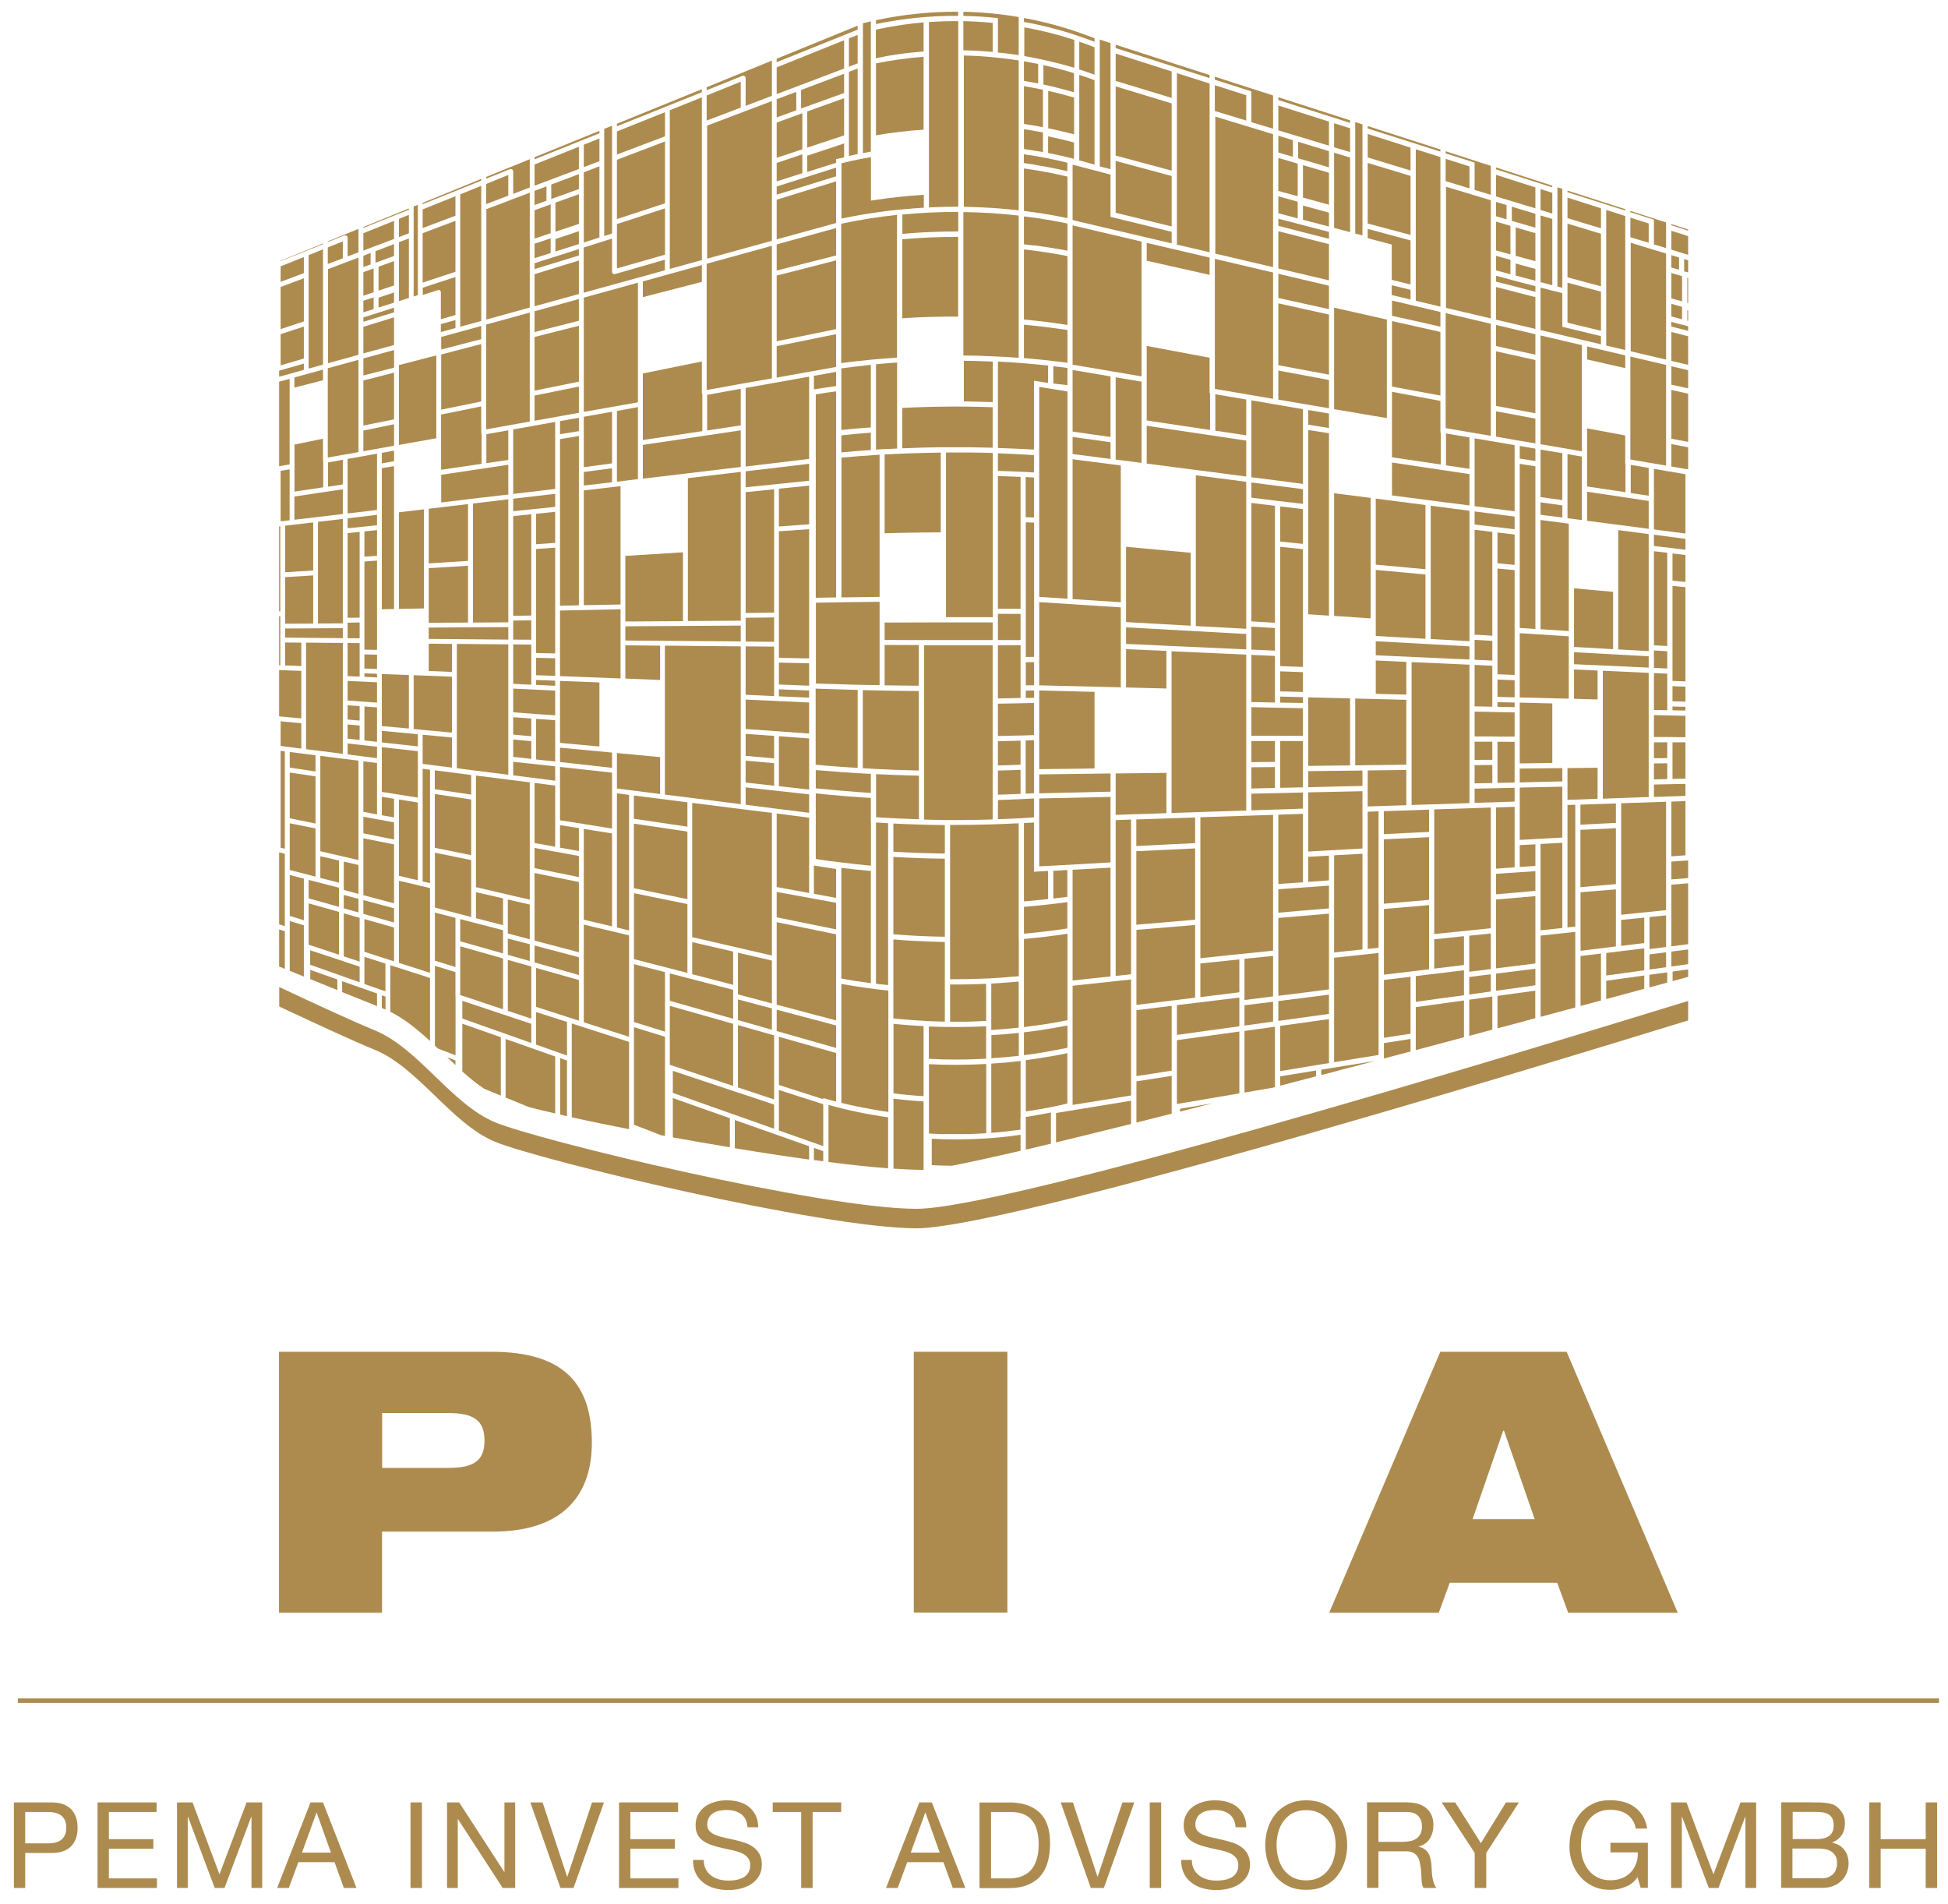 <?xml version="1.0" encoding="utf-8"?>
<!-- Generator: Adobe Illustrator 26.0.1, SVG Export Plug-In . SVG Version: 6.00 Build 0)  -->
<svg version="1.1" id="PIALogo" xmlns="http://www.w3.org/2000/svg" xmlns:xlink="http://www.w3.org/1999/xlink" x="0px" y="0px"
	 viewBox="0 0 166.94 163.11" style="enable-background:new 0 0 166.94 163.11;" xml:space="preserve">
<style type="text/css">
	.st0{fill:rgb(173, 139, 79);}
</style>
<g id="Strich">
	<rect x="1.53" y="145.52" class="st0" width="164.64" height="0.38"/>
</g>
<g id="PIA">
	<g>
		<path class="st0" d="M23.92,115.82h18.22c6.26,0,8.58,2.82,8.58,7.8c0,4.29-2.26,7.61-8.52,7.61h-9.46v6.95h-8.83V115.82z
			 M32.75,125.77h5.7c2.23,0,3.07-0.69,3.07-2.32c0-1.69-0.84-2.38-3.07-2.38h-5.7V125.77z"/>
	</g>
	<g>
		<polyline class="st0" points="78.31,115.82 78.31,138.17 86.33,138.17 86.33,122.2 86.33,122.2 86.33,115.82 78.31,115.82 		"/>
	</g>
	<g>
		<path class="st0" d="M128.82,122.58h0.07l2.63,7.58h-5.32L128.82,122.58z M123.43,115.82l-9.52,22.36h9.39l0.94-2.57h9.21
			l0.94,2.57h9.39l-9.52-22.36H123.43z"/>
	</g>
</g>
<g>
	<path class="st0" d="M4.4,154.43c0.74,0,1.3,0.19,1.68,0.57s0.57,0.91,0.57,1.6c0,0.68-0.19,1.22-0.57,1.6s-0.94,0.57-1.68,0.56
		H2.16v3H1.19v-7.33H4.4z M4.07,157.94c0.55,0.01,0.96-0.11,1.22-0.34c0.26-0.23,0.39-0.57,0.39-1.01s-0.13-0.77-0.39-1
		s-0.66-0.34-1.22-0.34H2.16v2.69H4.07z"/>
	<path class="st0" d="M13.42,154.43v0.82H9.33v2.33h3.81v0.82H9.33v2.54h4.12v0.82H8.36v-7.33H13.42z"/>
	<path class="st0" d="M16.5,154.43l2.31,6.16l2.32-6.16h1.34v7.33h-0.92v-6.1h-0.02l-2.29,6.1H18.4l-2.29-6.1h-0.02v6.1h-0.92v-7.33
		H16.5z"/>
	<path class="st0" d="M27.68,154.43l2.87,7.33h-1.08l-0.8-2.21h-3.1l-0.82,2.21h-1l2.86-7.33H27.68z M28.36,158.73l-1.22-3.42h-0.02
		l-1.24,3.42H28.36z"/>
	<path class="st0" d="M36.16,154.43v7.33h-0.98v-7.33H36.16z"/>
	<path class="st0" d="M39.35,154.43l3.86,5.95h0.02v-5.95h0.92v7.33h-1.07l-3.83-5.89h-0.02v5.89h-0.92v-7.33H39.35z"/>
	<path class="st0" d="M48.03,161.76l-2.58-7.33h1.05l2.1,6.36h0.02l2.12-6.36h1.02l-2.61,7.33H48.03z"/>
	<path class="st0" d="M58.11,154.43v0.82h-4.09v2.33h3.81v0.82h-3.81v2.54h4.12v0.82h-5.09v-7.33H58.11z"/>
	<path class="st0" d="M63.51,155.43c-0.33-0.24-0.74-0.35-1.25-0.35c-0.21,0-0.41,0.02-0.61,0.06c-0.2,0.04-0.37,0.11-0.53,0.21
		c-0.15,0.1-0.28,0.22-0.37,0.39s-0.14,0.36-0.14,0.6c0,0.23,0.07,0.41,0.2,0.55s0.31,0.25,0.53,0.34c0.22,0.09,0.47,0.16,0.75,0.22
		c0.28,0.06,0.57,0.12,0.86,0.19s0.58,0.15,0.86,0.24c0.28,0.09,0.53,0.22,0.75,0.38c0.22,0.16,0.4,0.36,0.53,0.6
		c0.13,0.24,0.2,0.54,0.2,0.9c0,0.39-0.09,0.72-0.26,1s-0.4,0.5-0.67,0.68c-0.27,0.17-0.58,0.3-0.92,0.38
		c-0.34,0.08-0.68,0.12-1.01,0.12c-0.41,0-0.8-0.05-1.17-0.15c-0.37-0.1-0.69-0.26-0.97-0.47s-0.5-0.48-0.66-0.8
		c-0.16-0.33-0.24-0.71-0.24-1.16h0.92c0,0.31,0.06,0.57,0.18,0.8s0.28,0.41,0.47,0.55s0.42,0.25,0.68,0.32
		c0.26,0.07,0.53,0.1,0.8,0.1c0.22,0,0.44-0.02,0.66-0.06c0.22-0.04,0.42-0.11,0.6-0.21c0.18-0.1,0.32-0.23,0.43-0.41
		s0.16-0.39,0.16-0.66c0-0.25-0.07-0.46-0.2-0.62c-0.13-0.16-0.31-0.29-0.53-0.39s-0.47-0.18-0.75-0.24
		c-0.28-0.06-0.57-0.12-0.86-0.19c-0.29-0.06-0.58-0.14-0.86-0.23c-0.28-0.09-0.53-0.2-0.75-0.34c-0.22-0.14-0.4-0.32-0.53-0.54
		s-0.2-0.5-0.2-0.84c0-0.37,0.08-0.69,0.23-0.96s0.35-0.49,0.6-0.67c0.25-0.17,0.54-0.3,0.85-0.39c0.32-0.09,0.65-0.13,0.98-0.13
		c0.38,0,0.73,0.04,1.05,0.13c0.32,0.09,0.6,0.23,0.85,0.42c0.24,0.19,0.43,0.43,0.58,0.72s0.22,0.64,0.23,1.04h-0.92
		C64.02,156.05,63.83,155.66,63.51,155.43z"/>
	<path class="st0" d="M66.22,155.25v-0.82h5.87v0.82h-2.45v6.51h-0.98v-6.51H66.22z"/>
	<path class="st0" d="M79.86,154.43l2.87,7.33h-1.08l-0.8-2.21h-3.1l-0.82,2.21h-1l2.86-7.33H79.86z M80.53,158.73l-1.22-3.42h-0.02
		l-1.24,3.42H80.53z"/>
	<path class="st0" d="M86.47,154.43c1.13,0,2,0.29,2.61,0.86s0.91,1.45,0.91,2.63c0,0.62-0.07,1.16-0.21,1.64
		c-0.14,0.48-0.35,0.88-0.64,1.2c-0.29,0.33-0.65,0.57-1.1,0.75s-0.97,0.26-1.58,0.26h-2.52v-7.33H86.47z M86.55,160.94
		c0.11,0,0.25-0.01,0.41-0.03c0.16-0.02,0.34-0.06,0.52-0.12c0.19-0.07,0.37-0.16,0.55-0.28c0.18-0.12,0.34-0.29,0.49-0.5
		c0.14-0.21,0.26-0.48,0.35-0.8c0.09-0.32,0.14-0.7,0.14-1.16c0-0.44-0.04-0.83-0.13-1.18s-0.23-0.64-0.42-0.88
		s-0.45-0.43-0.75-0.55c-0.31-0.13-0.69-0.19-1.14-0.19h-1.64v5.69H86.55z"/>
	<path class="st0" d="M93.48,161.76l-2.58-7.33h1.05l2.1,6.36h0.02l2.12-6.36h1.02l-2.61,7.33H93.48z"/>
	<path class="st0" d="M99.51,154.43v7.33h-0.98v-7.33H99.51z"/>
	<path class="st0" d="M105.34,155.43c-0.33-0.24-0.74-0.35-1.25-0.35c-0.21,0-0.41,0.02-0.61,0.06c-0.2,0.04-0.37,0.11-0.53,0.21
		c-0.15,0.1-0.28,0.22-0.37,0.39s-0.14,0.36-0.14,0.6c0,0.23,0.07,0.41,0.2,0.55s0.31,0.25,0.53,0.34c0.22,0.09,0.47,0.16,0.75,0.22
		c0.28,0.06,0.57,0.12,0.86,0.19s0.58,0.15,0.86,0.24c0.28,0.09,0.53,0.22,0.75,0.38c0.22,0.16,0.4,0.36,0.53,0.6
		c0.13,0.24,0.2,0.54,0.2,0.9c0,0.39-0.09,0.72-0.26,1s-0.4,0.5-0.67,0.68c-0.27,0.17-0.58,0.3-0.92,0.38
		c-0.34,0.08-0.68,0.12-1.01,0.12c-0.41,0-0.8-0.05-1.17-0.15c-0.37-0.1-0.69-0.26-0.97-0.47s-0.5-0.48-0.66-0.8
		c-0.16-0.33-0.24-0.71-0.24-1.16h0.92c0,0.31,0.06,0.57,0.18,0.8s0.28,0.41,0.47,0.55s0.42,0.25,0.68,0.32
		c0.26,0.07,0.53,0.1,0.8,0.1c0.22,0,0.44-0.02,0.66-0.06c0.22-0.04,0.42-0.11,0.6-0.21c0.18-0.1,0.32-0.23,0.43-0.41
		s0.16-0.39,0.16-0.66c0-0.25-0.07-0.46-0.2-0.62c-0.13-0.16-0.31-0.29-0.53-0.39s-0.47-0.18-0.75-0.24
		c-0.28-0.06-0.57-0.12-0.86-0.19c-0.29-0.06-0.58-0.14-0.86-0.23c-0.28-0.09-0.53-0.2-0.75-0.34c-0.22-0.14-0.4-0.32-0.53-0.54
		s-0.2-0.5-0.2-0.84c0-0.37,0.08-0.69,0.23-0.96s0.35-0.49,0.6-0.67c0.25-0.17,0.54-0.3,0.85-0.39c0.32-0.09,0.65-0.13,0.98-0.13
		c0.38,0,0.73,0.04,1.05,0.13c0.32,0.09,0.6,0.23,0.85,0.42c0.24,0.19,0.43,0.43,0.58,0.72s0.22,0.64,0.23,1.04h-0.92
		C105.85,156.05,105.66,155.66,105.34,155.43z"/>
	<path class="st0" d="M108.65,156.65c0.15-0.46,0.37-0.87,0.66-1.23c0.29-0.36,0.66-0.64,1.1-0.85c0.44-0.21,0.95-0.32,1.53-0.32
		s1.09,0.11,1.53,0.32c0.44,0.21,0.8,0.5,1.1,0.85c0.29,0.36,0.52,0.77,0.66,1.23c0.15,0.46,0.22,0.94,0.22,1.44
		s-0.07,0.98-0.22,1.44c-0.15,0.46-0.37,0.87-0.66,1.23c-0.29,0.36-0.66,0.64-1.1,0.85c-0.44,0.21-0.95,0.31-1.53,0.31
		s-1.09-0.1-1.53-0.31c-0.44-0.21-0.8-0.49-1.1-0.85c-0.29-0.36-0.51-0.77-0.66-1.23c-0.15-0.46-0.22-0.94-0.22-1.44
		S108.5,157.11,108.65,156.65z M109.54,159.19c0.1,0.36,0.25,0.68,0.45,0.97c0.21,0.29,0.47,0.52,0.79,0.69
		c0.32,0.17,0.71,0.26,1.15,0.26s0.83-0.09,1.15-0.26c0.32-0.17,0.58-0.41,0.79-0.69c0.21-0.29,0.36-0.61,0.45-0.97
		c0.1-0.36,0.14-0.72,0.14-1.09c0-0.37-0.05-0.74-0.14-1.09c-0.1-0.36-0.25-0.68-0.45-0.97c-0.21-0.29-0.47-0.52-0.79-0.69
		c-0.32-0.17-0.71-0.26-1.15-0.26s-0.83,0.09-1.15,0.26c-0.32,0.17-0.58,0.41-0.79,0.69c-0.21,0.29-0.36,0.61-0.45,0.97
		c-0.1,0.36-0.14,0.72-0.14,1.09C109.4,158.46,109.45,158.83,109.54,159.19z"/>
	<path class="st0" d="M120.61,154.43c0.7,0,1.25,0.17,1.64,0.51s0.59,0.81,0.59,1.41c0,0.45-0.1,0.84-0.3,1.17
		c-0.2,0.34-0.53,0.57-0.97,0.69v0.02c0.21,0.04,0.39,0.11,0.52,0.21c0.13,0.1,0.24,0.21,0.32,0.34c0.08,0.13,0.14,0.28,0.17,0.45
		c0.04,0.16,0.07,0.33,0.09,0.51c0.01,0.18,0.02,0.36,0.03,0.54c0.01,0.19,0.02,0.37,0.05,0.54c0.03,0.18,0.07,0.35,0.12,0.51
		c0.05,0.16,0.13,0.3,0.23,0.43h-1.09c-0.07-0.08-0.12-0.18-0.14-0.31c-0.02-0.13-0.04-0.28-0.05-0.44
		c-0.01-0.16-0.01-0.33-0.02-0.52s-0.03-0.37-0.06-0.54c-0.03-0.18-0.06-0.35-0.1-0.51s-0.11-0.3-0.2-0.42
		c-0.09-0.12-0.21-0.22-0.35-0.29c-0.14-0.07-0.34-0.11-0.58-0.11h-2.38v3.13h-0.98v-7.33H120.61z M120.81,157.75
		c0.21-0.03,0.38-0.1,0.54-0.2c0.15-0.1,0.28-0.23,0.37-0.4c0.09-0.17,0.14-0.39,0.14-0.65c0-0.37-0.1-0.67-0.31-0.9
		c-0.21-0.23-0.54-0.35-1-0.35h-2.42v2.56h2.03C120.39,157.81,120.61,157.79,120.81,157.75z"/>
	<path class="st0" d="M127.36,161.76h-0.98v-3l-2.83-4.33h1.16l2.2,3.49l2.15-3.49h1.11l-2.8,4.33V161.76z"/>
	<path class="st0" d="M139.28,161.67c-0.42,0.17-0.85,0.25-1.28,0.25c-0.55,0-1.04-0.1-1.47-0.3s-0.8-0.47-1.1-0.82
		c-0.3-0.34-0.53-0.74-0.69-1.18c-0.16-0.45-0.24-0.91-0.24-1.39c0-0.53,0.07-1.04,0.22-1.53c0.15-0.48,0.37-0.91,0.66-1.27
		c0.29-0.36,0.65-0.65,1.09-0.87c0.43-0.22,0.94-0.32,1.53-0.32c0.4,0,0.77,0.05,1.12,0.14c0.35,0.09,0.67,0.24,0.95,0.44
		c0.28,0.2,0.51,0.45,0.7,0.75c0.19,0.31,0.32,0.67,0.39,1.1h-0.98c-0.05-0.28-0.14-0.52-0.27-0.72c-0.13-0.2-0.29-0.37-0.48-0.5
		c-0.19-0.13-0.41-0.23-0.65-0.29c-0.24-0.07-0.5-0.1-0.78-0.1c-0.45,0-0.83,0.09-1.15,0.27c-0.32,0.18-0.58,0.41-0.78,0.7
		c-0.2,0.29-0.35,0.62-0.45,1c-0.1,0.37-0.14,0.75-0.14,1.15c0,0.38,0.05,0.75,0.16,1.1s0.27,0.66,0.48,0.93
		c0.21,0.27,0.47,0.49,0.79,0.65s0.67,0.24,1.08,0.24c0.38,0,0.72-0.06,1.02-0.18c0.29-0.12,0.54-0.29,0.75-0.51
		s0.35-0.47,0.46-0.76s0.15-0.6,0.13-0.94h-2.34v-0.82h3.21v3.86h-0.62l-0.26-0.91C140.06,161.23,139.71,161.51,139.28,161.67z"/>
	<path class="st0" d="M144.53,154.43l2.31,6.16l2.32-6.16h1.34v7.33h-0.92v-6.1h-0.02l-2.29,6.1h-0.83l-2.29-6.1h-0.02v6.1h-0.92
		v-7.33H144.53z"/>
	<path class="st0" d="M155.3,154.43c0.16,0,0.33,0,0.51,0c0.18,0,0.36,0.01,0.54,0.03c0.18,0.02,0.34,0.04,0.5,0.08
		c0.15,0.03,0.29,0.08,0.4,0.15c0.24,0.14,0.44,0.34,0.61,0.6c0.17,0.25,0.25,0.56,0.25,0.93c0,0.39-0.09,0.73-0.28,1.01
		c-0.19,0.28-0.46,0.5-0.81,0.63v0.02c0.45,0.1,0.8,0.3,1.04,0.62c0.24,0.32,0.36,0.7,0.36,1.15c0,0.27-0.05,0.53-0.14,0.78
		c-0.1,0.25-0.24,0.48-0.43,0.67s-0.42,0.35-0.7,0.47s-0.6,0.18-0.96,0.18h-3.54v-7.33H155.3z M155.57,157.58
		c0.55,0,0.95-0.1,1.2-0.29s0.37-0.49,0.37-0.88c0-0.26-0.04-0.47-0.12-0.62c-0.08-0.15-0.2-0.27-0.34-0.35
		c-0.14-0.08-0.31-0.13-0.5-0.16c-0.19-0.02-0.39-0.04-0.6-0.04h-1.95v2.33H155.57z M156.06,160.94c0.43,0,0.77-0.12,1.01-0.35
		c0.24-0.23,0.36-0.55,0.36-0.97c0-0.24-0.04-0.44-0.13-0.6s-0.21-0.28-0.35-0.38c-0.15-0.09-0.32-0.16-0.51-0.2
		c-0.19-0.04-0.39-0.06-0.6-0.06h-2.23v2.54H156.06z"/>
	<path class="st0" d="M161.17,154.43v3.15h3.86v-3.15h0.98v7.33h-0.98v-3.36h-3.86v3.36h-0.98v-7.33H161.17z"/>
</g>
<g id="Cube">
	<path class="st0" d="M29.7,20.2c0.06,0.04,0.09,0.1,0.09,0.17v1.6l0.56-0.21l0.37-0.14v-1.79v-0.22l-2.63,1.07v0.06l1.42-0.57
		C29.58,20.16,29.65,20.17,29.7,20.2"/>
	<polygon class="st0" points="26.04,31.69 26.04,31.15 23.92,31.76 23.92,32.28 24.97,31.99 	"/>
	<polygon class="st0" points="30.72,25.62 30.72,23.18 30.72,22.07 28.11,23.06 28.11,31.12 30.72,30.4 30.72,27.85 30.72,27.05 	
		"/>
	<polygon class="st0" points="27.68,22.92 27.68,21.36 26.45,21.86 26.45,23.54 26.45,27.69 26.45,28.53 26.45,30.88 26.45,31.58 
		27.68,31.24 	"/>
	<polygon class="st0" points="29.38,20.68 28.09,21.2 28.09,22.62 29.38,22.13 	"/>
	<polygon class="st0" points="26.04,22.02 24.05,22.82 24.05,24.15 26.04,23.4 	"/>
	<polygon class="st0" points="26.04,23.84 24.05,24.59 24.05,28.2 26.04,27.54 	"/>
	<polygon class="st0" points="26.04,28.81 26.04,28.38 26.04,27.98 24.05,28.63 24.05,29.01 24.05,29.29 24.05,31.3 26.04,30.72 	
		"/>
	<polygon class="st0" points="24.82,39.79 24.82,37.92 24.82,33.48 24.82,32.46 23.92,32.7 23.92,39.95 24.35,39.87 	"/>
	<polygon class="st0" points="25.23,33.21 25.73,33.08 27.68,32.58 27.68,31.67 25.23,32.34 	"/>
	<path class="st0" d="M27.68,37.59l-2.44,0.5v1.87v2.16l2.46-0.37v-2.22c-0.01-0.03-0.02-0.06-0.02-0.09V37.59z"/>
	<polygon class="st0" points="27.04,75.11 27.04,73.1 27.04,70.98 24.83,70.54 24.83,74.54 27,75.1 	"/>
	<path class="st0" d="M28.91,83.92l-2.32-0.82v0.79c0.79,0.32,1.57,0.64,2.32,0.94V83.92z"/>
	<polygon class="st0" points="24.44,49.45 24.44,52.58 24.44,53.44 26.84,53.43 26.84,49.3 	"/>
	<polygon class="st0" points="30.72,38.74 30.72,36.72 30.72,32.44 30.72,30.83 28.09,31.55 28.09,39.2 29,39.04 	"/>
	<polygon class="st0" points="24.05,43.72 24.05,44.67 24.2,44.65 24.82,44.58 24.82,42.36 24.82,40.21 24.05,40.34 	"/>
	<polygon class="st0" points="28.11,41.7 29.38,41.51 29.38,39.39 28.11,39.62 	"/>
	<polygon class="st0" points="25.23,44.53 27.88,44.22 27.88,44.22 28.22,44.18 29.38,44.04 29.38,41.92 25.23,42.54 	"/>
	<polygon class="st0" points="24.44,49.03 26.84,48.88 26.84,44.76 24.44,45.04 	"/>
	<polygon class="st0" points="29.79,41.69 29.79,43.99 31.69,43.77 32.31,43.69 32.31,39.94 32.31,38.87 29.79,39.32 	"/>
	<polygon class="st0" points="29.38,53.14 29.38,45.49 29.38,44.46 27.25,44.71 27.25,49.08 27.25,53.42 29.38,53.41 	"/>
	<polygon class="st0" points="29.79,45.26 31,45.14 32.31,45 32.31,44.11 29.79,44.41 	"/>
	<polygon class="st0" points="24.02,49.25 24.02,45.09 23.92,45.1 23.92,52.38 24.02,52.38 	"/>
	<polygon class="st0" points="24.44,54.63 29.38,54.68 29.38,53.82 24.44,53.85 	"/>
	<polygon class="st0" points="24.02,54.84 24.02,53.65 24.02,52.79 23.92,52.79 23.92,57 24.02,57 	"/>
	<polygon class="st0" points="25.82,57.07 25.82,55.06 24.44,55.05 24.44,57.02 24.92,57.03 	"/>
	<polygon class="st0" points="29.38,64.59 29.38,63.47 29.38,61.84 29.38,60.21 29.38,58.12 29.38,55.09 26.23,55.06 26.23,57.28 
		26.23,61.78 26.23,64.19 27.27,64.32 	"/>
	<polygon class="st0" points="25.82,61.55 25.82,57.48 23.92,57.41 23.92,61.38 24.69,61.45 	"/>
	<polygon class="st0" points="25.82,64.14 25.82,61.97 24.05,61.8 24.05,62.84 24.05,63.91 24.64,63.99 	"/>
	<polygon class="st0" points="24.83,65.77 27.04,66.1 27.04,64.71 24.83,64.43 	"/>
	<polygon class="st0" points="27.68,20.86 24.05,22.34 24.05,22.37 27.68,20.92 	"/>
	<polygon class="st0" points="27.04,66.52 24.83,66.19 24.83,70.11 27.04,70.56 	"/>
	<polygon class="st0" points="29.56,65.03 27.45,64.76 27.45,66.34 27.45,70.81 27.45,72.93 27.56,72.96 30.72,73.69 30.72,71.56 
		30.72,69.74 30.72,65.17 29.56,65.03 	"/>
	<polygon class="st0" points="24.05,66.65 24.05,72.63 24.17,72.66 24.41,72.72 24.41,70.28 24.41,65.95 24.41,64.38 24.05,64.33 	
		"/>
	<polygon class="st0" points="29.05,73.73 27.45,73.36 27.45,75.22 29.05,75.63 	"/>
	<polygon class="st0" points="24.41,79.36 24.41,73.15 23.92,73.03 23.92,79.2 24.36,79.34 	"/>
	<polygon class="st0" points="26.04,77.12 26.04,75.28 24.83,74.97 24.83,78.47 26.04,78.85 	"/>
	<polygon class="st0" points="26.45,76.97 29.05,77.7 29.05,76.41 29.05,76.06 26.45,75.39 	"/>
	<polygon class="st0" points="29.05,78.13 26.45,77.4 26.45,79.13 26.45,80.94 29.05,81.8 	"/>
	<path class="st0" d="M24.41,79.79l-0.49-0.16v3.18c0.16,0.07,0.33,0.13,0.49,0.2V79.79z"/>
	<path class="st0" d="M26.04,81.09v-1.81l-1.21-0.37v4.27c0.4,0.16,0.8,0.32,1.21,0.49V81.09z"/>
	<polygon class="st0" points="30.82,82.82 29.89,82.52 29.19,82.28 29.19,82.28 26.58,81.42 26.58,82.66 30.82,84.16 	"/>
	<path class="st0" d="M32.31,85.12l-2.99-1.05V85c1.13,0.45,2.16,0.87,2.99,1.2V85.12z"/>
	<polygon class="st0" points="32.31,45.42 31.23,45.53 31.23,47.7 32.31,47.62 	"/>
	<polygon class="st0" points="29.79,52.93 30.82,52.92 30.82,47.92 30.82,45.57 29.79,45.68 	"/>
	<polygon class="st0" points="31.23,53.12 31.23,54.9 31.23,55.66 32.17,55.68 32.31,55.68 32.31,52.41 32.31,48.03 31.23,48.11 	
		"/>
	<polygon class="st0" points="29.79,53.61 29.79,54.68 30.82,54.69 30.82,53.33 29.79,53.35 	"/>
	<polygon class="st0" points="29.79,57.93 30.82,57.97 30.82,57.48 30.82,55.86 30.82,55.1 29.79,55.09 	"/>
	<polygon class="st0" points="31.23,57.28 32.31,57.32 32.31,56.09 31.23,56.07 	"/>
	<polygon class="st0" points="31.23,57.99 32.28,58.04 32.31,58.04 32.31,57.73 31.23,57.69 	"/>
	<polygon class="st0" points="29.79,60.02 31.04,60.11 32.31,60.2 32.31,58.46 29.79,58.34 	"/>
	<polygon class="st0" points="29.79,64.64 30.95,64.79 30.96,64.79 32.31,64.96 32.31,63.98 29.79,63.7 	"/>
	<polygon class="st0" points="31.23,60.53 31.23,61.97 31.23,63.44 32.31,63.56 32.31,62.39 32.31,60.61 	"/>
	<polygon class="st0" points="29.79,61.65 30.7,61.73 30.82,61.74 30.82,60.5 29.79,60.43 	"/>
	<polygon class="st0" points="29.79,63.29 30.82,63.4 30.82,62.16 29.79,62.07 	"/>
	<polygon class="st0" points="32.31,65.37 31.14,65.23 31.14,69.56 32.31,69.78 32.31,68.03 	"/>
	<polygon class="st0" points="32.72,69.85 33.77,70.04 33.77,68.44 32.72,68.27 	"/>
	<polygon class="st0" points="31.14,71.39 31.39,71.45 33.77,71.93 33.77,70.46 31.14,69.98 	"/>
	<polygon class="st0" points="33.77,75.2 33.77,72.35 31.14,71.82 31.14,73.95 31.14,76.7 32.23,76.99 33.77,77.4 	"/>
	<polygon class="st0" points="29.46,81.94 30.82,82.39 30.82,81.7 30.82,78.64 29.46,78.25 	"/>
	<polygon class="st0" points="33.77,79.47 31.23,78.75 31.23,81.55 33.77,82.37 	"/>
	<polygon class="st0" points="33.03,82.56 31.23,81.98 31.23,82.68 31.23,84.31 33.03,84.94 	"/>
	<path class="st0" d="M32.88,86.43c0.05,0.02,0.11,0.05,0.16,0.07v-1.11l-0.32-0.11v1.09C32.77,86.38,32.83,86.41,32.88,86.43"/>
	<polygon class="st0" points="29.46,77.82 30.72,78.18 30.72,77.01 30.14,76.86 29.46,76.68 	"/>
	<polygon class="st0" points="30.72,74.11 29.46,73.82 29.46,75.9 29.46,76.25 30.72,76.59 	"/>
	<polygon class="st0" points="31.14,78.3 33.77,79.04 33.77,77.82 31.14,77.12 	"/>
	<polygon class="st0" points="33.77,29.99 31.14,30.71 31.14,32.17 33.77,31.5 	"/>
	<polygon class="st0" points="33.77,36.35 31.14,36.89 31.14,38.66 33.77,38.19 	"/>
	<polygon class="st0" points="33.77,31.93 31.14,32.6 31.14,36.46 33.77,35.93 	"/>
	<polygon class="st0" points="33.77,38.61 32.72,38.8 32.72,39.7 33.77,39.52 	"/>
	<polygon class="st0" points="33.77,26.36 31.14,27.2 31.14,27.57 33.77,26.76 	"/>
	<polygon class="st0" points="33.77,27.19 31.14,28 31.14,30.28 33.77,29.56 	"/>
	<polygon class="st0" points="34.19,22.07 34.19,24.61 34.19,24.77 34.19,25.8 35.04,25.53 35.04,20.43 34.19,20.75 	"/>
	<polygon class="st0" points="35.04,17.97 35.04,17.86 31.14,19.45 31.14,19.53 33.9,18.42 	"/>
	<polygon class="st0" points="35.04,18.41 34.19,18.75 34.19,20.31 35.04,19.99 	"/>
	<polygon class="st0" points="33.77,20.47 33.77,18.92 31.14,19.98 31.14,21.47 31.9,21.18 	"/>
	<polygon class="st0" points="32.02,25.48 31.14,25.77 31.14,26.76 32.02,26.48 	"/>
	<polygon class="st0" points="33.77,20.91 32.18,21.52 32.18,22.51 33.77,21.93 	"/>
	<polygon class="st0" points="31.76,22.66 31.76,21.67 31.14,21.91 31.14,22.88 31.37,22.8 	"/>
	<polygon class="st0" points="33.77,24.46 33.77,22.37 32.44,22.85 32.44,24.9 	"/>
	<polygon class="st0" points="32.02,23 31.14,23.32 31.14,25.34 32.02,25.04 	"/>
	<polygon class="st0" points="33.77,25.06 32.44,25.5 32.44,26.35 33.77,25.93 	"/>
	<path class="st0" d="M63.81,6.53c0.06,0.04,0.09,0.1,0.09,0.17v2.37l0.86-0.33l1.39-0.53V5.63V5.19l-5.59,2.28v0.26l3.06-1.23
		C63.68,6.48,63.75,6.49,63.81,6.53"/>
	<path class="st0" d="M52.45,20.44l-2.43,0.77v0.83v3.04l6.96-1.92v-0.91l-4.27,1.23l-0.06,0.01c-0.04,0-0.09-0.01-0.12-0.04
		c-0.05-0.04-0.08-0.1-0.08-0.17V20.44z"/>
	<polygon class="st0" points="66.15,13.81 66.15,10.36 66.15,8.66 60.6,10.76 60.6,22.16 60.71,22.13 66.15,20.63 66.15,16.95 
		66.15,15.82 	"/>
	<polygon class="st0" points="60.15,10.63 60.15,8.34 57.4,9.44 57.4,11.83 57.4,17.57 57.4,18.73 57.4,21.97 57.4,23.04 
		60.15,22.28 	"/>
	<polygon class="st0" points="63.48,7 60.56,8.18 60.56,10.33 63.48,9.22 	"/>
	<polygon class="st0" points="56.99,9.61 52.87,11.26 52.87,13.24 56.99,11.68 	"/>
	<polygon class="st0" points="56.99,12.12 52.87,13.69 52.87,18.77 56.99,17.42 	"/>
	<polygon class="st0" points="56.99,19.01 56.99,18.57 56.99,17.85 52.87,19.2 52.87,19.88 52.87,20.16 52.87,23 56.99,21.82 	"/>
	<polygon class="st0" points="52.45,19.05 52.45,13.54 52.45,11.12 52.45,10.77 51.78,11.04 51.78,11.56 51.78,13.95 51.78,20.22 
		52.45,20.01 	"/>
	<polygon class="st0" points="50.03,27.64 50.03,32.87 50.03,35.29 54.67,34.47 54.67,31.83 54.67,25.73 54.67,24.22 50.03,25.5 	
		"/>
	<polygon class="st0" points="55.09,25.46 56.36,25.13 60.15,24.15 60.15,22.71 55.09,24.11 	"/>
	<path class="st0" d="M60.15,30.97L55.09,32v2.64v3.06l5.1-0.76v-3.17c-0.02-0.03-0.04-0.07-0.04-0.11V30.97z"/>
	<polygon class="st0" points="58.05,83.14 58.91,83.36 58.91,80.46 58.91,77.46 54.33,76.53 54.33,82.18 57.25,82.93 	"/>
	<path class="st0" d="M62.55,95.81l-3.34-1.18l-1.55-0.55v3.37c1.6,0.29,3.25,0.58,4.89,0.85V95.81z"/>
	<polygon class="st0" points="53.59,51.99 53.59,53.25 58.53,53.22 58.53,47.32 53.59,47.63 	"/>
	<polygon class="st0" points="63.65,32.86 66.15,32.42 66.15,29.49 66.15,23.45 66.15,21.06 60.56,22.6 60.56,33.42 60.98,33.34 	
		"/>
	<polygon class="st0" points="54.67,37.94 54.67,34.88 52.87,35.21 52.87,39.88 52.87,41.27 54.67,41.05 	"/>
	<polygon class="st0" points="60.6,36.88 63.48,36.45 63.48,33.31 60.6,33.83 	"/>
	<polygon class="st0" points="55.09,41.01 58.71,40.58 58.71,40.58 61.96,40.19 63.48,40.01 63.48,36.87 55.09,38.12 	"/>
	<polygon class="st0" points="50.03,37.11 50.03,40.03 52.45,39.7 52.45,35.28 50.03,35.71 	"/>
	<polygon class="st0" points="50.03,41.6 52.45,41.32 52.45,40.12 50.03,40.44 	"/>
	<polygon class="st0" points="63.9,36.63 63.9,39.97 69.34,39.32 69.34,33.9 69.34,32.27 63.9,33.24 	"/>
	<polygon class="st0" points="63.48,52.73 63.48,41.98 63.48,40.43 58.95,40.97 58.95,47.1 58.95,53.21 63.48,53.18 	"/>
	<polygon class="st0" points="63.9,41.75 66.53,41.48 69.34,41.19 69.34,39.74 63.9,40.38 	"/>
	<polygon class="st0" points="50.03,51.85 51.38,51.83 53.18,51.79 53.18,47.44 53.18,41.65 50.03,42.02 	"/>
	<polygon class="st0" points="47.99,42.08 47.99,43.62 47.99,46.7 47.99,51.9 49.33,51.87 49.61,51.86 49.61,41.84 49.61,40.26 
		49.61,37.36 48.3,37.57 47.99,37.62 	"/>
	<polygon class="st0" points="53.59,54.88 63.48,54.96 63.48,53.6 53.59,53.66 	"/>
	<polygon class="st0" points="47.99,56.19 47.99,57.93 53.18,58.13 53.18,55.09 53.18,53.46 53.18,52.2 47.99,52.31 	"/>
	<polygon class="st0" points="56.57,55.32 53.59,55.29 53.59,58.14 56.57,58.26 	"/>
	<polygon class="st0" points="56.98,64.68 56.98,68.08 59.14,68.35 63.48,68.9 63.48,67.23 63.48,64.94 63.48,62.65 63.48,59.72 
		63.48,55.38 56.98,55.32 56.98,58.47 	"/>
	<polygon class="st0" points="47.99,58.98 47.99,61.51 47.99,63.65 51.37,63.96 51.37,58.47 47.99,58.34 	"/>
	<polygon class="st0" points="56.57,68.03 56.57,64.87 52.87,64.52 52.87,66.02 52.87,67.56 54.14,67.72 	"/>
	<polygon class="st0" points="47.99,65.29 49.17,65.42 52.45,65.79 52.45,64.48 47.99,64.06 	"/>
	<polygon class="st0" points="54.32,70.15 58.91,70.83 58.91,68.74 54.32,68.16 	"/>
	<polygon class="st0" points="60.15,7.64 52.87,10.6 52.87,10.82 60.15,7.9 	"/>
	<polygon class="st0" points="54.32,76.1 58.91,77.04 58.91,71.25 54.32,70.57 	"/>
	<polygon class="st0" points="63.66,69.34 59.32,68.79 59.32,71.07 59.32,77.29 59.32,80.3 59.61,80.36 66.15,81.87 66.15,78.76 
		66.15,76.18 66.15,69.65 63.66,69.34 	"/>
	<polygon class="st0" points="53.91,76.27 53.91,70.33 53.91,68.11 52.87,67.97 52.87,71.23 52.87,79.47 53.91,79.72 	"/>
	<polygon class="st0" points="47.99,67.12 47.99,70.28 49.46,70.51 51.14,70.78 52.45,70.99 52.45,67.74 52.45,66.2 47.99,65.71 	
		"/>
	<polygon class="st0" points="50.03,73.17 50.03,75.4 50.03,78.8 52.45,79.37 52.45,71.41 50.03,71.02 	"/>
	<polygon class="st0" points="62.83,81.53 59.32,80.72 59.32,83.47 60.22,83.7 62.83,84.38 	"/>
	<polygon class="st0" points="53.91,80.14 50.03,79.22 50.03,81.86 50.03,83.81 50.03,87.59 53.91,88.83 	"/>
	<polygon class="st0" points="56.99,85.9 56.99,83.29 54.33,82.61 54.33,87.57 56.88,88.36 56.99,88.39 	"/>
	<polygon class="st0" points="57.4,85.75 62.83,87.29 62.83,85.36 62.83,84.81 57.4,83.4 	"/>
	<polygon class="st0" points="62.83,87.72 57.4,86.18 57.4,88.67 57.4,91.23 62.83,93.04 	"/>
	<path class="st0" d="M53.91,96.51v-7.24L49,87.69v3.04v5c1.47,0.33,3.14,0.67,4.91,1.02V96.51z"/>
	<path class="st0" d="M56.63,97.26c0.12,0.02,0.24,0.04,0.36,0.07v-5.95v-2.55l-2.66-0.82v8.36l1.07,0.41L56.63,97.26z"/>
	<polygon class="st0" points="62.83,95.47 66.34,96.71 66.34,94.64 57.66,91.75 57.66,93.64 62.83,95.47 	"/>
	<polygon class="st0" points="54.32,96.81 54.32,96.82 54.4,96.84 	"/>
	<path class="st0" d="M69.34,98.21l-2.86-1.01l0,0l-3.51-1.24v2.42c2.17,0.36,4.33,0.69,6.37,0.97V98.21z"/>
	<polygon class="st0" points="69.34,41.61 66.75,41.87 66.75,45.11 69.34,44.92 	"/>
	<polygon class="st0" points="63.9,52.52 66.34,52.49 66.34,45.33 66.34,41.92 63.9,42.17 	"/>
	<polygon class="st0" points="66.75,52.69 66.75,55.2 66.75,56.36 69.03,56.41 69.34,56.41 69.34,45.34 66.75,45.52 	"/>
	<polygon class="st0" points="63.9,53.39 63.9,54.97 66.34,54.99 66.34,52.9 63.9,52.93 	"/>
	<polygon class="st0" points="63.9,59.53 65.47,59.6 66.34,59.64 66.34,58.85 66.34,56.56 66.34,55.4 63.9,55.38 	"/>
	<polygon class="st0" points="66.75,58.65 69.34,58.75 69.34,56.83 66.75,56.77 	"/>
	<polygon class="st0" points="66.75,59.66 69.34,59.78 69.34,59.16 66.75,59.06 	"/>
	<polygon class="st0" points="63.9,62.46 64.02,62.47 66.56,62.65 69.34,62.85 69.34,60.19 63.9,59.94 	"/>
	<polygon class="st0" points="63.9,68.95 66.38,69.27 66.38,69.27 69.34,69.64 69.34,68.06 66.52,67.75 64.32,67.51 63.9,67.46 	"/>
	<polygon class="st0" points="66.75,65.2 66.75,67.36 69.34,67.65 69.34,63.27 66.75,63.08 	"/>
	<polygon class="st0" points="63.9,64.76 66.01,64.95 66.34,64.98 66.34,63.05 63.9,62.88 	"/>
	<polygon class="st0" points="63.9,67.05 66.34,67.32 66.34,65.39 63.9,65.17 	"/>
	<polygon class="st0" points="69.34,73.91 69.34,70.06 66.56,69.7 66.56,76 68.41,76.34 69.34,76.51 	"/>
	<polygon class="st0" points="69.75,76.58 71.54,76.91 71.65,76.93 71.65,74.46 69.75,74.16 	"/>
	<polygon class="st0" points="66.56,78.59 66.93,78.67 71.65,79.63 71.65,77.35 66.56,76.42 	"/>
	<polygon class="st0" points="71.65,84.21 71.65,83.76 71.65,80.05 66.56,79.01 66.56,82.13 66.56,86.08 71.65,87.43 	"/>
	<polygon class="st0" points="63.24,93.17 66.34,94.2 66.34,93.11 66.34,88.71 63.24,87.83 	"/>
	<path class="st0" d="M70.55,94.08l0.28,0.08c0.27,0.08,0.54,0.15,0.82,0.22v-4.16l-4.9-1.39v4.13l3.8,1.22V94.08z"/>
	<polygon class="st0" points="70.55,94.61 66.75,93.39 66.75,94.49 66.75,96.86 70.55,98.2 	"/>
	<path class="st0" d="M70.55,99.5v-0.87l-0.8-0.28v1.04C70.02,99.43,70.29,99.47,70.55,99.5"/>
	<polygon class="st0" points="63.24,87.4 66.15,88.23 66.15,86.4 63.24,85.63 	"/>
	<polygon class="st0" points="66.15,82.3 63.24,81.63 63.24,84.65 63.24,85.2 66.15,85.97 	"/>
	<polygon class="st0" points="66.56,88.34 71.65,89.79 71.65,87.86 66.56,86.51 	"/>
	<polygon class="st0" points="71.65,19.54 66.56,20.94 66.56,23.18 71.65,21.89 	"/>
	<polygon class="st0" points="71.65,31.17 71.65,28.63 66.56,29.66 66.56,32.35 71.65,31.44 	"/>
	<polygon class="st0" points="71.65,22.31 66.56,23.61 66.56,29.24 71.65,28.2 	"/>
	<path class="st0" d="M69.75,33.36c0.62-0.1,1.26-0.19,1.9-0.28v-1.22l-1.9,0.34V33.36z"/>
	<polygon class="st0" points="71.65,14.36 66.56,15.98 66.56,16.68 71.65,15.11 	"/>
	<polygon class="st0" points="71.65,18.82 71.65,15.54 66.56,17.11 66.56,20.51 71.65,19.11 	"/>
	<path class="st0" d="M72.75,8.11v3.63v0.24v1.38c0.25-0.06,0.5-0.11,0.75-0.16V5.87l-0.75,0.28V8.11z"/>
	<polygon class="st0" points="73.5,2.54 73.5,2.2 66.56,5.03 66.56,5.33 71.31,3.42 	"/>
	<polygon class="st0" points="73.5,2.99 72.75,3.29 72.75,5.72 73.5,5.43 	"/>
	<polygon class="st0" points="71.08,6.35 72.34,5.87 72.34,3.45 66.56,5.77 66.56,8.06 66.78,7.98 	"/>
	<polygon class="st0" points="68.76,13.22 66.56,13.96 66.56,15.54 68.76,14.84 	"/>
	<polygon class="st0" points="72.34,6.32 68.65,7.71 68.65,9.3 68.9,9.21 71.36,8.32 72.34,7.97 	"/>
	<polygon class="st0" points="68.24,9.45 68.24,7.87 66.56,8.5 66.56,10.06 67.75,9.63 	"/>
	<polygon class="st0" points="69.18,12.65 72.34,11.6 72.34,8.41 69.18,9.55 	"/>
	<polygon class="st0" points="68.76,9.7 66.56,10.5 66.56,13.52 68.76,12.79 	"/>
	<path class="st0" d="M71.65,13.64l0.17-0.04c0.17-0.04,0.35-0.08,0.52-0.12v-1.19l-3.16,1.05v1.39l2.47-0.78V13.64z"/>
	<path class="st0" d="M43.89,14.52c0.06,0.04,0.09,0.1,0.09,0.17v1.92l0.96-0.37l0.46-0.17v-2.12v-0.31l-3.74,1.52v0.15l2.04-0.82
		C43.76,14.47,43.83,14.48,43.89,14.52"/>
	<polygon class="st0" points="37.78,28.45 39.03,28.11 39.03,27.42 37.78,27.77 	"/>
	<polygon class="st0" points="45.4,20.73 45.4,17.87 45.4,16.51 43.84,17.1 43.62,17.19 41.68,17.92 41.68,27.38 45.4,26.35 
		45.4,23.33 45.4,22.4 	"/>
	<polygon class="st0" points="41.24,17.79 41.24,15.92 39.44,16.65 39.44,18.62 39.44,23.44 39.44,24.42 39.44,27.14 39.44,27.99 
		40.85,27.61 41.24,27.5 	"/>
	<polygon class="st0" points="43.56,14.99 41.66,15.76 41.66,17.49 43.56,16.76 	"/>
	<polygon class="st0" points="39.03,16.81 36.22,17.94 36.22,19.54 39.03,18.48 	"/>
	<polygon class="st0" points="39.03,18.92 36.22,19.98 36.22,24.21 39.03,23.29 	"/>
	<path class="st0" d="M37.7,24.88c0.05,0.04,0.08,0.1,0.08,0.17v2.3l1.25-0.36V24.7v-0.43v-0.54l-2.8,0.92v0.51v0.11l1.29-0.41
		C37.58,24.83,37.65,24.84,37.7,24.88"/>
	<polygon class="st0" points="35.81,24.5 35.81,19.84 35.81,17.8 35.81,17.55 35.45,17.69 35.45,18.11 35.45,20.13 35.45,25.4 
		35.81,25.28 	"/>
	<polygon class="st0" points="34.19,31.66 34.19,36.09 34.19,38.12 37.39,37.55 37.39,35.36 37.39,30.45 34.19,31.28 	"/>
	<polygon class="st0" points="37.81,29.95 40.03,29.37 41.24,29.06 41.24,27.93 37.81,28.87 	"/>
	<polygon class="st0" points="37.81,35.1 41.24,34.4 41.24,29.48 37.81,30.37 	"/>
	<path class="st0" d="M41.24,34.82l-3.44,0.7v2.19v2.54l3.47-0.51v-2.62c-0.02-0.03-0.03-0.06-0.03-0.1V34.82z"/>
	<polygon class="st0" points="40.38,76.18 40.38,73.69 37.27,73.06 37.27,77.76 40.38,78.57 	"/>
	<path class="st0" d="M42.92,93.87v-5l-3.3-1.16v4.09c0.61,0.55,1.23,1.06,1.88,1.49L42.92,93.87z"/>
	<polygon class="st0" points="38.74,48.56 36.74,48.68 36.74,52.33 36.74,53.36 40.11,53.34 40.11,48.47 	"/>
	<polygon class="st0" points="45.4,36.12 45.4,33.72 45.4,28.71 45.4,26.78 41.66,27.81 41.66,36.79 44.49,36.28 	"/>
	<polygon class="st0" points="41.68,39.68 43.56,39.41 43.56,36.87 41.68,37.2 	"/>
	<polygon class="st0" points="37.81,43.05 39.59,42.84 40.3,42.75 40.3,42.75 41.3,42.63 41.45,42.62 42.68,42.47 43.56,42.37 
		43.56,39.82 37.81,40.68 	"/>
	<polygon class="st0" points="36.74,48.27 40.11,48.06 40.11,43.19 36.74,43.59 	"/>
	<polygon class="st0" points="43.98,39.58 43.98,42.32 45.08,42.19 47.58,41.89 47.58,37.45 47.58,36.15 45.78,36.47 45.64,36.5 
		43.98,36.79 	"/>
	<polygon class="st0" points="43.56,52.97 43.56,44.03 43.56,42.78 40.53,43.14 40.53,48.25 40.53,53.34 43.56,53.32 	"/>
	<polygon class="st0" points="43.98,43.8 45.34,43.66 47.58,43.43 47.58,42.31 43.98,42.73 	"/>
	<polygon class="st0" points="34.19,52.17 36.33,52.13 36.33,48.49 36.33,43.64 34.19,43.89 	"/>
	<polygon class="st0" points="32.72,43.88 32.72,45.19 32.72,47.81 32.72,52.2 33.77,52.18 33.77,43.7 33.77,42.37 33.77,39.94 
		32.72,40.11 	"/>
	<polygon class="st0" points="36.74,54.74 43.56,54.8 43.56,53.73 36.74,53.77 	"/>
	<polygon class="st0" points="36.74,57.49 38.73,57.57 38.73,55.17 36.74,55.15 	"/>
	<polygon class="st0" points="39.15,63 39.15,65.82 40.61,66.01 43.56,66.38 43.56,65.04 43.56,63.13 43.56,61.23 43.56,58.79 
		43.56,55.21 39.15,55.17 39.15,57.78 	"/>
	<polygon class="st0" points="35.45,62.46 36.04,62.52 38.73,62.77 38.73,57.98 35.45,57.85 	"/>
	<polygon class="st0" points="32.72,58.26 32.72,60.42 32.72,62.21 35.04,62.42 35.04,57.84 32.72,57.75 	"/>
	<polygon class="st0" points="38.73,65.77 38.73,63.19 36.22,62.95 36.22,64.18 36.22,65.45 37.08,65.56 	"/>
	<polygon class="st0" points="32.72,63.61 33.42,63.69 35.81,63.95 35.81,62.91 32.72,62.62 	"/>
	<polygon class="st0" points="37.26,67.62 40.38,68.08 40.38,66.4 37.26,66 	"/>
	<polygon class="st0" points="41.24,15.33 36.22,17.38 36.22,17.49 41.24,15.48 	"/>
	<polygon class="st0" points="40.38,68.5 37.26,68.03 37.26,72.64 40.38,73.27 	"/>
	<polygon class="st0" points="43.74,66.82 40.79,66.45 40.79,68.32 40.79,73.52 40.79,76.01 43.36,76.61 43.91,76.74 45.4,77.08 
		45.4,74.54 45.4,72.4 45.4,67.03 43.74,66.82 	"/>
	<polygon class="st0" points="36.85,72.81 36.85,67.79 36.85,65.95 36.22,65.87 36.22,68.58 36.22,75.52 36.25,75.53 36.85,75.67 	
		"/>
	<polygon class="st0" points="32.72,65.19 32.72,67.85 35.74,68.33 35.81,68.34 35.81,65.64 35.81,64.36 32.72,64.02 	"/>
	<polygon class="st0" points="34.19,70.29 34.19,72.18 34.19,75.04 35.37,75.32 35.81,75.42 35.81,68.76 34.19,68.5 	"/>
	<polygon class="st0" points="43.11,76.97 40.79,76.44 40.79,78.67 43.11,79.27 	"/>
	<polygon class="st0" points="36.85,76.09 34.19,75.46 34.19,77.66 34.19,79.32 34.19,82.5 36.85,83.35 	"/>
	<polygon class="st0" points="39.03,80.81 39.03,78.64 37.27,78.19 37.27,82.31 38.75,82.77 39.03,82.85 	"/>
	<polygon class="st0" points="39.44,80.65 43.11,81.69 43.11,80.14 43.11,79.7 39.44,78.75 	"/>
	<polygon class="st0" points="40.46,85.59 43.11,86.48 43.11,82.12 39.44,81.08 39.44,83.13 39.44,85.26 39.48,85.27 	"/>
	<path class="st0" d="M36.85,83.79l-3.4-1.09v2.54v1.45c1.21,0.6,2.32,1.51,3.4,2.5V83.79z"/>
	<path class="st0" d="M39.03,85.41v-2.12l-1.76-0.54v6.84c0.09,0.08,0.18,0.17,0.27,0.25l0.59,0.23l0.91,0.35V85.41z"/>
	<polygon class="st0" points="45.53,87.72 39.62,85.75 39.62,87.27 45.53,89.36 	"/>
	<path class="st0" d="M39.03,90.86l-0.71-0.28c0.24,0.23,0.47,0.45,0.71,0.67V90.86z"/>
	<path class="st0" d="M47.58,95.4v-4.88l-4.25-1.5v5.02l1.98,0.81C45.97,95.02,46.73,95.21,47.58,95.4"/>
	<polygon class="st0" points="47.58,43.85 45.94,44.02 45.94,46.63 47.58,46.51 	"/>
	<polygon class="st0" points="43.98,52.76 45.53,52.74 45.53,46.85 45.53,44.06 43.98,44.22 	"/>
	<polygon class="st0" points="45.94,52.94 45.94,55.02 45.94,55.95 47.28,55.98 47.58,55.98 47.58,52.11 47.58,46.92 45.94,47.04 	
		"/>
	<polygon class="st0" points="43.98,53.52 43.98,54.8 45.53,54.81 45.53,53.15 43.98,53.17 	"/>
	<polygon class="st0" points="43.98,58.59 45.18,58.65 45.53,58.66 45.53,58.05 45.53,56.15 45.53,55.23 43.98,55.21 	"/>
	<polygon class="st0" points="45.94,57.85 47.58,57.91 47.58,56.4 45.94,56.36 	"/>
	<polygon class="st0" points="45.94,58.68 47.58,58.76 47.58,58.32 45.94,58.26 	"/>
	<polygon class="st0" points="43.98,61.03 46.26,61.2 47.58,61.29 47.58,59.17 43.98,59 	"/>
	<polygon class="st0" points="43.98,66.43 45.63,66.64 45.63,66.64 47.58,66.89 47.58,65.66 46.66,65.56 43.98,65.27 	"/>
	<polygon class="st0" points="45.94,61.59 45.94,63.31 45.94,65.07 47.58,65.25 47.58,63.83 47.58,61.71 	"/>
	<polygon class="st0" points="43.98,62.94 45.28,63.06 45.53,63.08 45.53,61.56 43.98,61.45 	"/>
	<polygon class="st0" points="43.98,64.85 45.53,65.02 45.53,63.5 43.98,63.36 	"/>
	<polygon class="st0" points="47.58,67.31 45.81,67.08 45.81,72.23 47.58,72.55 47.58,70.46 	"/>
	<polygon class="st0" points="47.99,72.63 49.29,72.86 49.61,72.92 49.61,70.95 47.99,70.7 	"/>
	<polygon class="st0" points="45.81,74.38 45.91,74.4 49.61,75.15 49.61,73.34 45.81,72.65 	"/>
	<polygon class="st0" points="49.61,78.96 49.61,75.57 45.81,74.8 45.81,77.34 45.81,80.59 49.61,81.59 	"/>
	<polygon class="st0" points="43.52,86.61 45.53,87.28 45.53,86.43 45.53,82.81 43.52,82.24 	"/>
	<polygon class="st0" points="49.61,83.97 45.94,82.93 45.94,86.27 49.61,87.45 	"/>
	<polygon class="st0" points="48.59,87.56 45.94,86.71 45.94,87.57 45.94,89.5 48.59,90.44 	"/>
	<path class="st0" d="M48.59,95.63v-4.76l-0.59-0.21v4.83C48.19,95.54,48.38,95.59,48.59,95.63"/>
	<polygon class="st0" points="43.52,81.81 45.4,82.34 45.4,80.9 44.43,80.65 43.52,80.41 	"/>
	<polygon class="st0" points="45.4,77.5 43.52,77.07 43.52,79.54 43.52,79.98 45.4,80.48 	"/>
	<polygon class="st0" points="45.81,82.46 49.61,83.54 49.61,82.02 45.81,81.01 	"/>
	<polygon class="st0" points="49.61,25.62 45.81,26.67 45.81,28.45 49.61,27.48 	"/>
	<polygon class="st0" points="49.61,33.12 45.81,33.89 45.81,36.05 49.61,35.37 	"/>
	<polygon class="st0" points="49.61,27.91 45.81,28.87 45.81,33.47 49.61,32.7 	"/>
	<polygon class="st0" points="49.61,35.79 47.99,36.08 47.99,37.2 49.61,36.94 	"/>
	<polygon class="st0" points="49.61,21.89 49.61,21.34 45.81,22.55 45.81,23.05 45.89,23.03 	"/>
	<polygon class="st0" points="49.61,22.32 45.81,23.49 45.81,26.24 49.61,25.19 	"/>
	<polygon class="st0" points="50.03,16.34 50.03,19.32 50.03,19.52 50.03,20.78 51.37,20.35 51.37,14.25 51.08,14.36 50.03,14.76 	
		"/>
	<polygon class="st0" points="51.37,11.42 51.37,11.21 45.81,13.47 45.81,13.65 49.74,12.07 	"/>
	<polygon class="st0" points="51.37,11.86 50.03,12.4 50.03,14.32 51.37,13.81 	"/>
	<polygon class="st0" points="49.61,14.48 49.61,12.57 45.81,14.09 45.81,15.91 48.66,14.84 	"/>
	<polygon class="st0" points="47.19,20.42 45.81,20.88 45.81,22.12 47.19,21.68 	"/>
	<polygon class="st0" points="49.61,14.92 47.24,15.81 47.24,17.05 47.32,17.02 49.25,16.33 49.61,16.2 	"/>
	<polygon class="st0" points="46.83,17.2 46.83,15.97 45.81,16.35 45.81,17.57 46.66,17.26 	"/>
	<polygon class="st0" points="47.6,19.85 49.61,19.18 49.61,16.64 47.6,17.36 	"/>
	<polygon class="st0" points="47.19,17.51 45.81,18.01 45.81,20.44 47.19,19.98 	"/>
	<polygon class="st0" points="49.61,19.81 47.6,20.48 47.6,21.55 49.61,20.91 	"/>
	<path class="st0" d="M85.52,1.56V4.5c0.23,0.02,0.46,0.05,0.68,0.07c0.15,0.02,0.29,0.04,0.44,0.06c0.22,0.03,0.44,0.06,0.66,0.09
		v0V2.26V1.8V1.46c-1.56-0.27-3.16-0.42-4.74-0.45v0.35v0c0.92,0.02,1.85,0.07,2.76,0.17L85.52,1.56z"/>
	<path class="st0" d="M72.1,18.73c0.32-0.07,0.64-0.13,0.96-0.19c0.07-0.01,0.13-0.02,0.2-0.04c0.33-0.06,0.67-0.12,1.01-0.17
		c0.09-0.01,0.17-0.03,0.26-0.04c0.39-0.06,0.77-0.12,1.16-0.17c0.08-0.01,0.15-0.02,0.23-0.03c0.32-0.04,0.64-0.08,0.97-0.11v0
		l0.2-0.02l0.25-0.02v0c0.34-0.03,0.68-0.06,1.03-0.09c0.05,0,0.11-0.01,0.16-0.01c0.21-0.02,0.43-0.03,0.64-0.04v-1.11
		c-1.43,0.09-2.87,0.24-4.27,0.46l-0.26,0.04v-3.73c-0.28,0.05-0.55,0.1-0.83,0.15c-0.57,0.11-1.14,0.24-1.7,0.38V18.73z"/>
	<path class="st0" d="M87.3,13.92v-0.76v-0.45v-1.7v-0.45V7.31V6.86V5.18c-0.75-0.12-1.5-0.21-2.25-0.28
		c-0.07-0.01-0.13-0.01-0.2-0.02c-0.35-0.03-0.71-0.06-1.06-0.08l-0.04,0c-0.34-0.02-0.68-0.03-1.02-0.04c-0.04,0-0.09,0-0.13,0
		v12.96v0c0.24,0,0.47,0.01,0.71,0.02c0.13,0,0.27,0.01,0.4,0.01c0.42,0.02,0.83,0.04,1.25,0.06h0c0.42,0.03,0.83,0.06,1.24,0.1
		c0.14,0.01,0.28,0.03,0.41,0.04c0.23,0.02,0.46,0.04,0.69,0.07v0v-3.65V13.92z"/>
	<path class="st0" d="M81,17.72c0.12,0,0.24,0,0.37,0c0.25,0,0.5-0.01,0.75-0.01v0V4.75V1.81c-0.07,0-0.13,0-0.2,0
		c-0.29,0-0.58,0-0.88,0.01c-0.11,0-0.22,0.01-0.32,0.01c-0.33,0.01-0.67,0.03-1,0.05c-0.04,0-0.08,0-0.11,0.01v2.49v0.45v6.25v1.35
		v0.45v3.78v1.11c0.03,0,0.06,0,0.09,0c0.08,0,0.16-0.01,0.24-0.01C80.29,17.74,80.64,17.73,81,17.72"/>
	<path class="st0" d="M85.07,1.96c-0.83-0.08-1.68-0.13-2.51-0.15v2.5c0.84,0.02,1.68,0.06,2.51,0.14V1.96z"/>
	<path class="st0" d="M76,4.8c0.3-0.05,0.6-0.1,0.89-0.14c0.06-0.01,0.13-0.02,0.19-0.03c0.36-0.05,0.72-0.09,1.09-0.13
		c0.11-0.01,0.22-0.02,0.33-0.03c0.22-0.02,0.43-0.04,0.65-0.06V1.92c-0.08,0.01-0.16,0.01-0.24,0.02c-0.2,0.02-0.39,0.04-0.59,0.06
		c-0.13,0.01-0.26,0.03-0.4,0.05c-0.2,0.02-0.4,0.05-0.6,0.08c-0.13,0.02-0.26,0.04-0.38,0.06c-0.2,0.03-0.4,0.06-0.61,0.1
		c-0.13,0.02-0.25,0.04-0.38,0.07c-0.2,0.04-0.41,0.08-0.61,0.12c-0.09,0.02-0.19,0.04-0.28,0.06v2.45c0.18-0.04,0.37-0.07,0.56-0.1
		C75.75,4.85,75.88,4.82,76,4.8"/>
	<path class="st0" d="M79.15,4.86c-1.37,0.11-2.74,0.3-4.08,0.57v6.16c1.34-0.23,2.71-0.39,4.08-0.48V4.86z"/>
	<path class="st0" d="M74.63,11.66V5.52V5.06V2.62V2.16V1.83c-0.23,0.05-0.45,0.11-0.68,0.16v11.13c0.22-0.04,0.45-0.09,0.68-0.13
		V11.66z"/>
	<path class="st0" d="M72.1,31.11c0.4-0.05,0.8-0.11,1.2-0.15c0.07-0.01,0.13-0.01,0.2-0.02c0.37-0.04,0.75-0.08,1.13-0.12v0
		l0.2-0.02l0.24-0.02v0c0.08-0.01,0.16-0.01,0.25-0.02c0.16-0.01,0.32-0.03,0.48-0.04c0.23-0.02,0.46-0.04,0.69-0.05
		c0.13-0.01,0.25-0.02,0.38-0.03v-2.87V27.3v-6.78v-0.45v-1.66c-1.62,0.17-3.23,0.43-4.78,0.76V31.11z"/>
	<path class="st0" d="M77.33,20.04c0.24-0.02,0.49-0.04,0.73-0.06c0.13-0.01,0.26-0.02,0.39-0.03c0.85-0.06,1.71-0.09,2.57-0.11
		c0.09,0,0.18,0,0.28,0c0.27,0,0.55-0.01,0.82-0.01v-1.67c-1.6-0.01-3.21,0.07-4.79,0.22V20.04z"/>
	<path class="st0" d="M77.33,27.27c0.22-0.02,0.45-0.03,0.67-0.04c0.16-0.01,0.32-0.02,0.48-0.03c0.26-0.01,0.52-0.02,0.77-0.03
		c0.36-0.01,0.72-0.03,1.08-0.03c0.21-0.01,0.43-0.01,0.64-0.01c0.19,0,0.37,0,0.56,0c0.19,0,0.39,0,0.58,0v-6.83
		c-1.6-0.01-3.21,0.06-4.79,0.2V27.27z"/>
	<path class="st0" d="M79.6,87.49c0.27,0.01,0.53,0.02,0.8,0.03c0.14,0,0.29,0.01,0.43,0.01c0.05,0,0.09,0,0.14,0v-3.19V83.9v-3.19
		c-0.23,0-0.47-0.01-0.7-0.02c-0.12,0-0.23,0-0.35-0.01c-0.39-0.01-0.78-0.03-1.17-0.05c-0.03,0-0.06,0-0.09,0
		c-0.36-0.02-0.72-0.04-1.08-0.06c-0.12-0.01-0.24-0.02-0.36-0.03c-0.22-0.02-0.44-0.03-0.66-0.05v6.77
		c0.41,0.04,0.81,0.08,1.22,0.11c0.1,0.01,0.21,0.01,0.31,0.02c0.35,0.03,0.7,0.05,1.06,0.07C79.3,87.48,79.45,87.49,79.6,87.49"/>
	<path class="st0" d="M84.07,30.49c0.34,0.01,0.67,0.02,1.01,0.04v0l0.23,0.01l0.21,0.01v0c0.07,0,0.14,0.01,0.21,0.01
		c0.19,0.01,0.39,0.02,0.58,0.03c0.2,0.01,0.39,0.03,0.59,0.04c0.13,0.01,0.27,0.02,0.4,0.03v-2.87v-0.45v-6.02v-0.45v-2.4
		c-1.56-0.18-3.16-0.28-4.74-0.3v12.29c0.41,0,0.83,0.01,1.24,0.02C83.89,30.48,83.98,30.48,84.07,30.49"/>
	<path class="st0" d="M76.88,38.43v-3.46v-0.45v-3.46c-0.6,0.04-1.21,0.09-1.81,0.15v5.37v0.45v1.49c0.09-0.01,0.18-0.01,0.27-0.02
		l0.02,0v0l0.21-0.01l0.24-0.01v0C76.17,38.47,76.52,38.45,76.88,38.43"/>
	<path class="st0" d="M82.6,34.39c0.16,0,0.31,0,0.47,0.01c0.12,0,0.24,0,0.36,0.01c0.55,0.01,1.1,0.02,1.65,0.04v-3.47
		c-0.82-0.04-1.65-0.06-2.48-0.07V34.39z"/>
	<path class="st0" d="M77.33,38.41c0.2-0.01,0.41-0.01,0.61-0.02c0.37-0.01,0.74-0.03,1.12-0.04c0.32-0.01,0.63-0.01,0.95-0.02
		c0.2,0,0.41-0.01,0.61-0.01v0l0.22,0c0.05,0,0.1,0,0.16,0c0.25,0,0.5,0,0.75,0c0.21,0,0.42,0,0.63,0l0.22,0v0c0.08,0,0.17,0,0.25,0
		c0.08,0,0.17,0,0.25,0c0.66,0.01,1.32,0.02,1.97,0.04v-3.47c-2.58-0.09-5.18-0.07-7.75,0.06V38.41z"/>
	<path class="st0" d="M74.63,36.62v-5.36c-0.85,0.09-1.7,0.19-2.53,0.3v1.46v3.82c0.37-0.04,0.75-0.07,1.13-0.11
		c0.04,0,0.08-0.01,0.11-0.01C73.77,36.69,74.2,36.65,74.63,36.62"/>
	<path class="st0" d="M72.1,38.76c0.07-0.01,0.13-0.01,0.2-0.02c0.29-0.03,0.58-0.05,0.87-0.07c0.11-0.01,0.22-0.02,0.32-0.03
		c0.37-0.03,0.75-0.06,1.12-0.08l0.02,0v-1.49c-0.85,0.06-1.7,0.14-2.53,0.23V38.76z"/>
	<path class="st0" d="M75.81,45.69c1.58-0.05,3.19-0.07,4.81-0.08v-6.83c-1.61,0.02-3.22,0.07-4.81,0.16V45.69z"/>
	<path class="st0" d="M85.52,34.46v0.45v3.47v0c0.05,0,0.1,0,0.15,0.01c0.67,0.02,1.33,0.05,1.99,0.08l0.03,0
		c0.31,0.02,0.61,0.03,0.92,0.05v-5.9l1.21,0.19v-1.49c-0.36-0.04-0.73-0.08-1.09-0.11c-0.08-0.01-0.16-0.01-0.25-0.02
		c-0.29-0.03-0.59-0.05-0.88-0.08c-0.69-0.05-1.38-0.1-2.08-0.13V34.46z"/>
	<path class="st0" d="M84.63,52.88c0.15,0,0.3,0,0.45,0v-0.28v-0.45V40.77v-0.45v-1.51c-1.33-0.04-2.67-0.05-4.01-0.04v6.83v7.28
		c0.27,0,0.55,0,0.83,0c0.12,0,0.24,0,0.36,0C83.04,52.87,83.84,52.88,84.63,52.88"/>
	<path class="st0" d="M85.52,40.34c0.05,0,0.1,0,0.15,0.01c0.6,0.02,1.2,0.04,1.79,0.07v0l0.23,0.01l0.21,0.01v0
		c0.24,0.01,0.47,0.02,0.71,0.04v-1.49c-1.02-0.06-2.06-0.11-3.09-0.15V40.34z"/>
	<path class="st0" d="M72.1,51.18c0.09,0,0.17,0,0.26,0c0.27,0,0.55-0.01,0.83-0.01c0.24,0,0.49-0.01,0.73-0.01
		c0.31,0,0.62-0.01,0.94-0.01c0.17,0,0.34,0,0.52-0.01v-4.99V45.7v-6.74c-1.1,0.07-2.2,0.15-3.27,0.25V51.18z"/>
	<path class="st0" d="M71.65,51.19V39.25V38.8v-1.46v-0.45v-3.36c-0.59,0.08-1.17,0.16-1.74,0.26v17.43c0.12,0,0.25,0,0.38-0.01
		c0.37-0.01,0.74-0.01,1.11-0.02C71.48,51.19,71.56,51.19,71.65,51.19"/>
	<path class="st0" d="M75.81,54.83c0.06,0,0.12,0,0.18,0c0.62,0,1.24,0,1.86,0.01c0.17,0,0.35,0,0.52,0c0.39,0,0.78,0,1.17,0
		c0.61,0,1.21,0,1.82,0c0.39,0,0.77,0,1.16,0c0.85,0,1.7,0,2.55,0v-1.51c-3.11-0.01-6.22,0-9.26,0.01V54.83z"/>
	<path class="st0" d="M69.91,58.56c0.08,0,0.15,0.01,0.23,0.01c0.3,0.01,0.6,0.02,0.9,0.03c0.13,0,0.26,0.01,0.39,0.01
		c0.33,0.01,0.66,0.02,1,0.03c0.08,0,0.15,0,0.23,0.01c0.4,0.01,0.8,0.02,1.21,0.03c0.21,0,0.42,0.01,0.63,0.01
		c0.23,0,0.45,0.01,0.68,0.01c0.07,0,0.13,0,0.2,0v-3.44v-0.45v-1.5v-0.45v-1.3c-1.86,0.02-3.7,0.05-5.46,0.08V58.56z"/>
	<path class="st0" d="M75.81,58.72c0.09,0,0.18,0,0.27,0c0.25,0,0.5,0.01,0.75,0.01c0.21,0,0.42,0.01,0.62,0.01
		c0.29,0,0.58,0.01,0.88,0.01c0.14,0,0.27,0,0.41,0v-3.48c-0.98,0-1.96,0-2.93-0.01V58.72z"/>
	<path class="st0" d="M79.19,55.29v3.48v0.45v6.81v0.45v3.74c0.11,0,0.22,0.01,0.33,0.01c0.29,0.01,0.58,0.01,0.87,0.02
		c0.16,0,0.32,0,0.48,0.01c0.27,0,0.54,0,0.8,0c0.25,0,0.5,0,0.75,0c0.27,0,0.54,0,0.82-0.01c0.24,0,0.48-0.01,0.72-0.01
		c0.26-0.01,0.51-0.01,0.77-0.02c0.11,0,0.23-0.01,0.34-0.01v-1.64v-0.45v-2.07v-0.45v-2.07v-0.45v-2.78v-0.45v-4.56
		C83.12,55.29,81.15,55.29,79.19,55.29"/>
	<path class="st0" d="M76.74,65.96c0.11,0,0.23,0.01,0.34,0.01c0.55,0.02,1.11,0.03,1.66,0.05v-6.81c-1.61-0.01-3.22-0.04-4.8-0.08
		v6.69c0.18,0.01,0.35,0.02,0.53,0.03c0.16,0.01,0.32,0.02,0.49,0.03C75.55,65.91,76.15,65.93,76.74,65.96"/>
	<path class="st0" d="M72.07,65.7c0.1,0.01,0.21,0.02,0.31,0.02c0.37,0.03,0.75,0.05,1.12,0.07v-6.68c-1.22-0.03-2.42-0.07-3.6-0.11
		v6.52c0.33,0.03,0.66,0.06,0.99,0.09c0.09,0.01,0.17,0.01,0.26,0.02C71.46,65.66,71.76,65.68,72.07,65.7"/>
	<path class="st0" d="M77.11,70.13c0.53,0.02,1.05,0.05,1.58,0.06l0.06,0v-3.73c-1.23-0.03-2.46-0.07-3.67-0.13v1.62v0.45v1.62
		c0.11,0.01,0.22,0.01,0.33,0.02c0.44,0.03,0.87,0.05,1.32,0.07C76.85,70.12,76.98,70.13,77.11,70.13"/>
	<path class="st0" d="M74.63,66.31c-1.6-0.08-3.19-0.2-4.72-0.33v1.56c0.24,0.03,0.49,0.05,0.73,0.07c0.13,0.01,0.25,0.03,0.38,0.04
		c0.41,0.04,0.82,0.08,1.23,0.11c0.05,0,0.09,0.01,0.14,0.01c0.37,0.03,0.74,0.06,1.11,0.09c0.15,0.01,0.29,0.02,0.44,0.03
		c0.23,0.02,0.46,0.03,0.69,0.05V66.31z"/>
	<path class="st0" d="M76.56,72.97c0.23,0.01,0.45,0.03,0.68,0.04c0.12,0.01,0.24,0.01,0.36,0.02c0.39,0.02,0.77,0.03,1.16,0.05
		l0.02,0c0.38,0.01,0.77,0.02,1.15,0.03c0.12,0,0.24,0,0.36,0.01c0.23,0,0.45,0.01,0.68,0.01v-2.44c-1.48-0.01-2.96-0.06-4.41-0.13
		V72.97z"/>
	<path class="st0" d="M82.11,1.36V1.01c-2.36-0.02-4.73,0.23-7.04,0.72v0.33C77.39,1.58,79.75,1.34,82.11,1.36L82.11,1.36z"/>
	<path class="st0" d="M80.97,73.57c-1.48-0.01-2.96-0.07-4.41-0.15v6.63c1.46,0.12,2.94,0.19,4.41,0.21V73.57z"/>
	<path class="st0" d="M87.3,80.49v-0.45v-2.32v-0.45v-6.73c-0.1,0.01-0.21,0.01-0.31,0.01c-0.29,0.01-0.58,0.03-0.87,0.04
		c-0.17,0.01-0.34,0.01-0.52,0.02c-0.1,0-0.2,0.01-0.3,0.01l-0.23,0.01v0c-1.21,0.04-2.44,0.05-3.65,0.05v2.44v0.45v6.69v0.45v3.19
		c0.05,0,0.1,0,0.15,0c0.41,0,0.83,0,1.24-0.01c0.04,0,0.08,0,0.12,0c0.44-0.01,0.88-0.02,1.32-0.04c0.08,0,0.15-0.01,0.23-0.01
		c0.3-0.01,0.6-0.03,0.9-0.05c0.2-0.01,0.41-0.02,0.61-0.04c0.27-0.02,0.54-0.04,0.81-0.07c0.17-0.01,0.34-0.03,0.51-0.04V80.49z"/>
	<path class="st0" d="M76.11,80.46v-7.07v-0.45v-2.41c-0.35-0.02-0.69-0.04-1.04-0.06v3.74v0.45v9.63c0.03,0,0.06,0.01,0.09,0.01
		c0.13,0.02,0.26,0.03,0.39,0.04c0.19,0.02,0.37,0.04,0.56,0.06V80.46z"/>
	<path class="st0" d="M74.63,70.44v-0.45v-1.62c-1.6-0.1-3.19-0.23-4.72-0.39v5.62c0.7,0.11,1.42,0.21,2.15,0.29
		c0.39,0.05,0.79,0.09,1.19,0.14c0.05,0.01,0.1,0.01,0.16,0.02c0.41,0.04,0.82,0.08,1.23,0.12V70.44z"/>
	<path class="st0" d="M72.1,83.84c0.11,0.02,0.22,0.04,0.33,0.06c0.26,0.05,0.51,0.09,0.77,0.13c0.16,0.03,0.32,0.05,0.48,0.07
		c0.24,0.04,0.47,0.07,0.71,0.1c0.08,0.01,0.16,0.02,0.24,0.03v-9.61c-0.85-0.07-1.7-0.16-2.53-0.26V83.84z"/>
	<path class="st0" d="M84.51,84.29c-1.02,0.05-2.06,0.07-3.09,0.06v3.19c0.09,0,0.18,0,0.27,0c0.3,0,0.59,0,0.89,0
		c0.2,0,0.39,0,0.59-0.01c0.32-0.01,0.65-0.02,0.97-0.04c0.12-0.01,0.25-0.01,0.37-0.02V84.29z"/>
	<path class="st0" d="M76.11,84.87c-1.35-0.14-2.7-0.33-4.01-0.57v10.2l0.06,0.01c0.06,0.01,0.12,0.03,0.18,0.04
		c0.35,0.09,0.71,0.17,1.07,0.24c0.12,0.02,0.23,0.05,0.35,0.07c0.35,0.07,0.7,0.14,1.05,0.2c0.07,0.01,0.15,0.03,0.22,0.04
		c0.37,0.06,0.73,0.12,1.1,0.17V84.87z"/>
	<path class="st0" d="M79.15,91.15V90.7v-2.78c-0.86-0.05-1.73-0.11-2.58-0.2v5.96c0.04,0,0.07,0.01,0.11,0.01
		c0.38,0.05,0.77,0.09,1.16,0.13l0.03,0c0.39,0.04,0.77,0.07,1.16,0.09c0.04,0,0.08,0.01,0.12,0.01V91.15z"/>
	<path class="st0" d="M79.6,90.72c0.25,0.01,0.5,0.02,0.74,0.03c0.14,0,0.29,0.01,0.43,0.02c0.41,0.01,0.82,0.01,1.23,0.01h0.09
		c0.42,0,0.83-0.01,1.25-0.02c0.14,0,0.28-0.01,0.43-0.02c0.25-0.01,0.5-0.02,0.74-0.03v-1.98v-0.45v-0.35
		c-1.63,0.08-3.28,0.09-4.91,0.02V90.72z"/>
	<path class="st0" d="M81.08,97.16c0.27,0.01,0.54,0.01,0.81,0.01c0.13,0,0.27,0,0.41,0c0.25,0,0.5-0.01,0.74-0.01
		c0.14,0,0.28-0.01,0.42-0.01c0.26-0.01,0.52-0.02,0.78-0.04c0.09-0.01,0.18-0.01,0.28-0.02v-5.93v0c-1.63,0.09-3.28,0.1-4.91,0.02
		v2.78v0.45v2.71c0.38,0.02,0.76,0.04,1.15,0.05C80.86,97.16,80.97,97.16,81.08,97.16"/>
	<path class="st0" d="M76.11,95.73c-1.73-0.24-3.45-0.6-5.11-1.06v4.89c1.88,0.24,3.61,0.43,5.11,0.54V95.73z"/>
	<path class="st0" d="M79.15,100.23v-2.71v-3.15c-0.86-0.05-1.73-0.13-2.58-0.24v6c0.92,0.06,1.75,0.1,2.45,0.1
		C79.06,100.23,79.11,100.23,79.15,100.23"/>
	<path class="st0" d="M87.46,98.6v-1.37c-0.06,0.01-0.12,0.01-0.17,0.02c-0.2,0.03-0.4,0.05-0.59,0.08c-0.1,0.01-0.2,0.02-0.3,0.04
		c-0.22,0.02-0.44,0.05-0.66,0.07c-0.07,0.01-0.13,0.01-0.2,0.02c-0.26,0.02-0.52,0.05-0.78,0.06l-0.24,0.02v0
		c-1.55,0.1-3.11,0.11-4.67,0.03v2.26c0.58,0.03,1.16,0.05,1.73,0.05C83.07,99.59,85.07,99.15,87.46,98.6"/>
	<path class="st0" d="M88.61,40.91c-0.24-0.01-0.47-0.03-0.71-0.04v3.44c0.06,0,0.12,0,0.18,0.01c0.18,0.01,0.35,0.01,0.53,0.02
		V40.91z"/>
	<path class="st0" d="M85.52,52.15c0.65,0,1.3,0.01,1.94,0.01v-7.41V44.3v-3.44c-0.64-0.03-1.29-0.05-1.94-0.07V52.15z"/>
	<path class="st0" d="M87.91,52.16v0.45v2.22v0.45v1.01c0.24,0,0.47,0,0.71-0.01v-4.72v-0.45v-6.33c-0.24-0.01-0.47-0.02-0.71-0.03
		V52.16z"/>
	<path class="st0" d="M85.52,52.88v0.45v1.51c0.65,0,1.3,0,1.94,0V52.6c-0.64,0-1.29-0.01-1.94-0.01V52.88z"/>
	<path class="st0" d="M85.52,59.84c0.07,0,0.13,0,0.2,0c0.52-0.01,1.03-0.02,1.54-0.03c0.07,0,0.13,0,0.2,0v-0.63v-0.45v-1.99v-0.45
		v-1.01c-0.64,0-1.29,0-1.94,0.01V59.84z"/>
	<path class="st0" d="M87.91,58.72c0.24,0,0.47-0.01,0.71-0.01v0v-1.98c-0.24,0-0.47,0.01-0.71,0.01V58.72z"/>
	<path class="st0" d="M87.91,59.8c0.06,0,0.12,0,0.18,0c0.18,0,0.35-0.01,0.53-0.01v-0.63c-0.24,0-0.47,0.01-0.71,0.01V59.8z"/>
	<path class="st0" d="M85.52,63.06c0.2,0,0.41-0.01,0.61-0.01c0.14,0,0.27-0.01,0.41-0.01c0.28-0.01,0.56-0.02,0.84-0.02
		c0.16,0,0.32-0.01,0.48-0.01c0.25-0.01,0.5-0.02,0.75-0.03v-2.75c-1.02,0.02-2.06,0.05-3.09,0.06V63.06z"/>
	<path class="st0" d="M88.61,70.03v-1.6v-0.02c-0.24,0.01-0.47,0.03-0.71,0.04v0l-0.21,0.01h0l-0.23,0.01v0
		c-0.59,0.03-1.19,0.05-1.79,0.07c-0.05,0-0.1,0-0.15,0.01v1.64c0.7-0.02,1.39-0.06,2.08-0.09C87.94,70.07,88.28,70.05,88.61,70.03"
		/>
	<path class="st0" d="M88.61,63.42c-0.24,0.01-0.47,0.02-0.71,0.02v2.05v0.45V68c0.24-0.01,0.47-0.03,0.71-0.04v-1.61V65.9V63.42z"
		/>
	<path class="st0" d="M85.52,65.58c0.06,0,0.11,0,0.17,0c0.53-0.01,1.06-0.03,1.59-0.05c0.06,0,0.12,0,0.18-0.01v-2.06
		c-0.65,0.02-1.3,0.04-1.94,0.05V65.58z"/>
	<path class="st0" d="M85.52,68.09c0.65-0.02,1.3-0.04,1.94-0.07v-2.06c-0.64,0.02-1.29,0.05-1.94,0.06V68.09z"/>
	<path class="st0" d="M88.61,70.47c-0.29,0.02-0.58,0.04-0.86,0.05v6.71c0.23-0.02,0.47-0.04,0.7-0.06c0.1-0.01,0.2-0.02,0.29-0.03
		c0.36-0.03,0.72-0.07,1.08-0.11v-2.41l-1.21,0.07V70.47z"/>
	<path class="st0" d="M91.48,74.54l-1.21,0.07v2.38c0.22-0.03,0.44-0.05,0.66-0.08c0.06-0.01,0.12-0.01,0.17-0.02
		c0.12-0.02,0.25-0.03,0.37-0.05V74.54z"/>
	<path class="st0" d="M91.48,77.29c-1.22,0.17-2.47,0.3-3.73,0.41V80c0.2-0.02,0.4-0.04,0.6-0.06c0.14-0.01,0.28-0.03,0.42-0.04
		c0.31-0.03,0.62-0.07,0.93-0.11c0.07-0.01,0.14-0.02,0.2-0.02c0.38-0.05,0.75-0.1,1.12-0.15c0.12-0.02,0.24-0.04,0.36-0.06
		c0.03,0,0.06-0.01,0.09-0.01V77.29z"/>
	<path class="st0" d="M87.75,83.61v0.45v3.94c0.2-0.02,0.4-0.05,0.6-0.08c0.14-0.02,0.28-0.03,0.42-0.05
		c0.31-0.04,0.63-0.09,0.94-0.14c0.06-0.01,0.13-0.02,0.19-0.03c0.38-0.06,0.76-0.13,1.13-0.2c0.1-0.02,0.2-0.04,0.3-0.06
		c0.05-0.01,0.1-0.02,0.15-0.03v-2.89v-0.45V80c-1.22,0.19-2.47,0.34-3.73,0.45V83.61z"/>
	<path class="st0" d="M87.46,95.76v-0.45v-4.41l-0.01,0l-0.15,0.02v0c-0.37,0.04-0.75,0.08-1.12,0.12c-0.1,0.01-0.21,0.02-0.31,0.02
		c-0.31,0.03-0.61,0.05-0.92,0.07v0v5.93c0.83-0.06,1.68-0.16,2.5-0.27V95.76z"/>
	<path class="st0" d="M90.9,94.68c0.05-0.01,0.1-0.02,0.14-0.03c0.14-0.03,0.29-0.07,0.43-0.11v-4.31
		c-0.03,0.01-0.05,0.01-0.08,0.02c-0.1,0.02-0.2,0.04-0.3,0.06c-0.37,0.08-0.75,0.15-1.12,0.21c-0.04,0.01-0.09,0.01-0.13,0.02
		c-0.33,0.06-0.67,0.11-1,0.16c-0.11,0.02-0.23,0.03-0.34,0.05c-0.2,0.03-0.39,0.06-0.59,0.08v4.4c0.08-0.01,0.16-0.02,0.24-0.04
		c0.21-0.03,0.42-0.07,0.63-0.1c0.12-0.02,0.24-0.04,0.36-0.06c0.22-0.04,0.43-0.08,0.65-0.12c0.1-0.02,0.21-0.04,0.31-0.06
		C90.37,94.8,90.64,94.74,90.9,94.68"/>
	<path class="st0" d="M90.06,95.32c-0.71,0.14-1.43,0.27-2.15,0.38v1.02v0.45v1.33c0.69-0.16,1.4-0.33,2.15-0.51V95.32z"/>
	<path class="st0" d="M84.96,88.69v1.98c0.78-0.05,1.57-0.12,2.35-0.21V88.5v0c-0.36,0.04-0.72,0.07-1.08,0.1
		c-0.03,0-0.05,0.01-0.07,0.01C85.75,88.64,85.35,88.67,84.96,88.69"/>
	<path class="st0" d="M87.3,84.1c-0.77,0.07-1.56,0.13-2.35,0.17v3.18v0.45v0.35c0.78-0.05,1.57-0.12,2.35-0.2V84.1z"/>
	<path class="st0" d="M91.48,87.86c-1.22,0.24-2.47,0.44-3.73,0.59v0v1.96c1.26-0.16,2.51-0.38,3.73-0.64V87.86z"/>
	<path class="st0" d="M88.8,21.04c0.38,0.05,0.76,0.11,1.14,0.17c0.08,0.01,0.16,0.03,0.23,0.04c0.3,0.05,0.6,0.1,0.9,0.15
		c0.13,0.02,0.27,0.05,0.4,0.08l0.01,0v-2.27v-0.06c-0.05-0.01-0.1-0.02-0.16-0.03c-0.1-0.02-0.2-0.04-0.29-0.06
		c-0.37-0.07-0.75-0.14-1.13-0.21c-0.06-0.01-0.13-0.02-0.19-0.03c-0.31-0.05-0.63-0.1-0.95-0.15c-0.13-0.02-0.26-0.04-0.4-0.05
		c-0.2-0.03-0.41-0.06-0.61-0.08v2.39c0.24,0.03,0.47,0.06,0.71,0.09C88.57,21.02,88.68,21.03,88.8,21.04"/>
	<path class="st0" d="M89.82,30.88l0.25,0.03c0.14,0.02,0.28,0.03,0.41,0.05c0.2,0.02,0.41,0.05,0.61,0.07
		c0.13,0.02,0.26,0.03,0.39,0.05v-2.8c-0.03,0-0.06-0.01-0.1-0.02c-0.12-0.02-0.23-0.04-0.35-0.05c-0.37-0.05-0.75-0.11-1.12-0.15
		c-0.07-0.01-0.14-0.02-0.21-0.03c-0.31-0.04-0.62-0.08-0.93-0.11c-0.14-0.01-0.27-0.03-0.41-0.04c-0.2-0.02-0.41-0.04-0.61-0.06
		v2.86C88.44,30.74,89.14,30.81,89.82,30.88L89.82,30.88z"/>
	<path class="st0" d="M91.48,21.94c-1.22-0.24-2.47-0.43-3.73-0.57v6.01c1.26,0.11,2.5,0.27,3.73,0.46V21.94z"/>
	<path class="st0" d="M91.48,31.62v-0.09c-0.4-0.05-0.8-0.11-1.21-0.15v1.48c0.4,0.04,0.81,0.09,1.21,0.14V31.62z"/>
	<path class="st0" d="M88.79,14.14c0.38,0.06,0.77,0.13,1.15,0.2c0.07,0.01,0.15,0.03,0.22,0.05c0.31,0.06,0.61,0.12,0.91,0.19
		c0.13,0.03,0.26,0.06,0.39,0.09l0.01,0v-0.73c-0.18-0.04-0.36-0.09-0.54-0.13c-0.09-0.02-0.17-0.04-0.26-0.06
		c-0.32-0.07-0.64-0.14-0.96-0.2c-0.19-0.04-0.38-0.07-0.57-0.11c-0.15-0.03-0.3-0.05-0.46-0.08c-0.2-0.03-0.4-0.06-0.59-0.09
		c-0.12-0.02-0.23-0.04-0.35-0.05v0.75c0.25,0.03,0.5,0.07,0.75,0.11C88.6,14.11,88.7,14.12,88.79,14.14"/>
	<path class="st0" d="M91.48,15.13c-1.22-0.29-2.47-0.52-3.73-0.7v3.64v0c1.26,0.16,2.5,0.36,3.73,0.62V15.13z"/>
	<path class="st0" d="M92.49,8.03v0.47v3.38v0.22v1.64v0c0.44,0.12,0.88,0.24,1.31,0.37V6.87c-0.22-0.08-0.44-0.16-0.66-0.24
		c-0.05-0.02-0.1-0.03-0.15-0.05c-0.17-0.06-0.33-0.11-0.5-0.16V8.03z"/>
	<path class="st0" d="M88.91,2.11c0.32,0.07,0.63,0.14,0.95,0.22c0.05,0.01,0.1,0.02,0.15,0.04c0.35,0.09,0.69,0.18,1.04,0.28
		c0.09,0.02,0.17,0.05,0.26,0.08c0.25,0.07,0.49,0.15,0.74,0.23v0l0.29,0.1l0.15,0.05v0c0.24,0.08,0.47,0.16,0.71,0.25
		c0.08,0.03,0.17,0.06,0.25,0.09c0.12,0.04,0.24,0.09,0.35,0.13V3.28c-1.95-0.77-3.98-1.36-6.05-1.74v0.34
		c0.31,0.06,0.63,0.12,0.94,0.18C88.76,2.08,88.84,2.1,88.91,2.11"/>
	<path class="st0" d="M93.8,4.05c-0.43-0.17-0.87-0.33-1.31-0.48v2.38v0c0.44,0.14,0.88,0.29,1.31,0.45V4.05z"/>
	<path class="st0" d="M88.68,4.97c0.1,0.02,0.2,0.04,0.3,0.06v0l0.27,0.06l0.18,0.04v0c0.13,0.03,0.26,0.06,0.39,0.09
		c0.05,0.01,0.1,0.02,0.14,0.03c0.32,0.08,0.64,0.16,0.97,0.24c0.08,0.02,0.15,0.04,0.23,0.06c0.25,0.07,0.5,0.14,0.75,0.21
		c0.05,0.02,0.1,0.03,0.16,0.04v0V3.42c-1.4-0.46-2.84-0.82-4.29-1.08v2.46v0c0.07,0.01,0.13,0.03,0.2,0.04
		C88.19,4.87,88.43,4.92,88.68,4.97"/>
	<path class="st0" d="M89.38,11.35c-0.28-0.05-0.55-0.11-0.83-0.15c-0.04-0.01-0.07-0.01-0.11-0.02c-0.23-0.04-0.46-0.07-0.69-0.11
		v1.7c0.55,0.08,1.09,0.17,1.63,0.26V11.35z"/>
	<path class="st0" d="M89.42,7.24l0.23,0.05l0.18,0.04v0l0.03,0.01c0.12,0.03,0.23,0.05,0.35,0.08c0.11,0.03,0.21,0.05,0.32,0.08
		c0.12,0.03,0.23,0.06,0.34,0.09c0.11,0.03,0.21,0.05,0.32,0.08c0.11,0.03,0.23,0.06,0.34,0.09c0.1,0.03,0.21,0.06,0.31,0.09
		c0.06,0.02,0.13,0.04,0.2,0.05V6.27c-0.86-0.26-1.74-0.5-2.62-0.69V7.24z"/>
	<path class="st0" d="M88.81,7.12c0.05,0.01,0.11,0.02,0.16,0.03V5.48c-0.41-0.08-0.82-0.16-1.22-0.23v1.68
		c0.1,0.02,0.2,0.04,0.3,0.05C88.3,7.03,88.56,7.07,88.81,7.12"/>
	<path class="st0" d="M89.83,10.99L89.83,10.99c0.74,0.15,1.49,0.33,2.22,0.52V8.36c-0.73-0.21-1.47-0.41-2.22-0.57V10.99z"/>
	<path class="st0" d="M89.38,7.69c-0.54-0.11-1.09-0.22-1.63-0.31v3.24c0.55,0.08,1.09,0.17,1.63,0.28V7.69z"/>
	<path class="st0" d="M92.04,12.21c-0.73-0.2-1.47-0.37-2.22-0.53v1.43c0.74,0.14,1.49,0.31,2.22,0.5V12.21z"/>
	<polygon class="st0" points="107.24,10.47 107.28,10.48 109.1,11.03 109.1,8.89 109.1,8.42 109.1,8.18 104.11,6.57 104.11,6.83 
		107.24,7.83 	"/>
	<polygon class="st0" points="91.92,18.85 92.52,19 98.27,20.35 100.41,20.85 100.41,19.86 95.17,18.58 95.17,14.96 93.8,14.6 
		91.92,14.11 	"/>
	<polygon class="st0" points="109.1,18.62 109.1,18.16 109.1,16.7 109.1,16.23 109.1,13.4 109.1,12.94 109.1,11.5 107.24,10.93 
		105.65,10.45 104.15,9.99 104.15,21.73 109.1,22.89 109.1,19.7 109.1,19.24 	"/>
	<polygon class="st0" points="103.66,9.84 103.66,7.16 102.51,6.79 100.86,6.27 100.86,8.53 100.86,8.99 100.86,14.74 100.86,15.99 
		100.86,16.45 100.86,19.97 100.86,20.96 102.76,21.4 103.66,21.61 	"/>
	<polygon class="st0" points="106.8,8.16 104.11,7.3 104.11,9.51 106.8,10.33 	"/>
	<polygon class="st0" points="100.41,8.39 100.41,6.12 95.61,4.59 95.61,6.93 98.01,7.66 	"/>
	<polygon class="st0" points="100.41,8.86 95.61,7.4 95.61,13.33 100.41,14.62 	"/>
	<polygon class="st0" points="100.41,16.34 100.41,15.88 100.41,15.08 95.61,13.79 95.61,14.62 95.61,15.08 95.61,18.23 
		100.41,19.4 	"/>
	<polygon class="st0" points="95.17,13.21 95.17,7.26 95.17,6.8 95.17,4.45 95.17,3.98 95.17,3.69 94.25,3.39 94.25,14.26 
		95.17,14.5 	"/>
	<polygon class="st0" points="96.02,31.94 97.83,32.25 97.83,29.55 97.83,29.1 97.83,22.7 97.83,22.24 97.83,20.7 91.92,19.31 
		91.92,31.25 94.03,31.6 95.17,31.8 	"/>
	<polygon class="st0" points="98.27,22.34 100.99,22.95 103.66,23.55 103.66,22.07 98.27,20.81 	"/>
	<polygon class="st0" points="103.66,30.65 98.27,29.64 98.27,32.33 98.27,32.78 98.27,36.02 98.63,36.08 103.7,36.84 103.7,33.7 
		103.66,33.7 	"/>
	<polygon class="st0" points="101.22,85.63 102.42,85.48 102.42,82.59 102.42,82.14 102.42,79.25 97.39,79.67 97.39,86.1 
		99.92,85.79 100.41,85.73 	"/>
	<polygon class="st0" points="96.5,51.62 96.5,52.07 96.5,53.3 102.04,53.61 102.04,47.36 96.5,46.85 	"/>
	<polygon class="st0" points="109.1,34.17 109.1,31.66 109.1,31.21 109.1,25.89 109.1,25.43 109.1,23.35 104.11,22.18 104.11,33.32 
		104.39,33.37 	"/>
	<polygon class="st0" points="97.83,39.66 97.83,36.41 97.83,35.96 97.83,32.7 95.61,32.33 95.61,37.5 95.61,37.95 95.61,39.38 
		96.05,39.43 	"/>
	<polygon class="st0" points="106.8,34.23 104.15,33.78 104.15,36.9 106.8,37.3 	"/>
	<polygon class="st0" points="98.27,39.72 99.89,39.93 102.04,40.21 104.69,40.55 106.8,40.83 106.8,37.75 98.27,36.48 	"/>
	<polygon class="st0" points="95.17,32.25 91.92,31.7 91.92,33.16 91.92,36.98 93.54,37.21 95.17,37.44 	"/>
	<polygon class="st0" points="91.92,38.9 94.61,39.25 95.17,39.32 95.17,37.89 91.92,37.44 	"/>
	<polygon class="st0" points="107.24,37.37 107.24,37.82 107.24,40.89 109.45,41.17 111.66,41.46 111.66,36.77 111.66,36.32 
		111.66,35.05 111.14,34.97 107.24,34.3 	"/>
	<polygon class="st0" points="106.8,53.67 106.8,53.22 106.8,43.04 106.8,42.59 106.8,41.28 102.48,40.72 102.48,46.95 
		102.48,53.64 106.37,53.85 106.8,53.88 	"/>
	<polygon class="st0" points="107.24,42.64 109.26,42.89 110.96,43.09 111.66,43.17 111.66,41.91 107.24,41.34 	"/>
	<polygon class="st0" points="96.05,46.81 96.05,46.36 96.05,39.88 91.92,39.35 91.92,51.33 96.05,51.6 	"/>
	<polygon class="st0" points="89.06,51.14 89.53,51.17 91.48,51.3 91.48,39.29 91.48,38.84 91.48,37.37 91.48,36.92 91.48,33.54 
		89.06,33.15 	"/>
	<polygon class="st0" points="106.8,54.32 96.5,53.75 96.5,55.17 98.57,55.26 99.96,55.33 101.52,55.4 106.8,55.64 	"/>
	<polygon class="st0" points="89.06,58.72 96.05,58.89 96.05,55.6 96.05,55.15 96.05,53.73 96.05,53.28 96.05,52.04 89.06,51.59 	
		"/>
	<polygon class="st0" points="99.96,58.99 99.96,55.77 96.5,55.62 96.5,58.9 98.71,58.96 	"/>
	<polygon class="st0" points="103.54,69.55 106.8,69.45 106.8,68.01 106.8,67.57 106.8,65.75 106.8,65.3 106.8,63.48 106.8,63.04 
		106.8,60.59 106.8,60.14 106.8,56.09 100.4,55.8 100.4,59 100.4,59.45 100.4,65.76 100.4,66.21 100.4,69.66 101.23,69.63 
		102.42,69.59 	"/>
	<polygon class="st0" points="89.06,65.9 92.68,65.86 93.8,65.84 93.8,59.28 89.06,59.16 	"/>
	<polygon class="st0" points="98.93,69.71 99.96,69.67 99.96,66.22 95.61,66.27 95.61,67.82 95.61,68.27 95.61,69.82 96.93,69.77 	
		"/>
	<polygon class="st0" points="89.06,67.97 92.11,67.9 95.17,67.83 95.17,66.27 89.06,66.35 	"/>
	<polygon class="st0" points="97.38,72.49 99.9,72.36 102.42,72.24 102.42,70.04 97.38,70.21 	"/>
	<polygon class="st0" points="103.66,6.43 95.61,3.83 95.61,4.12 103.66,6.69 	"/>
	<polygon class="st0" points="102.42,72.69 97.38,72.93 97.38,79.23 102.42,78.8 	"/>
	<polygon class="st0" points="107.2,81.65 109.1,81.45 109.1,78.68 109.1,78.23 109.1,76.22 109.1,75.77 109.1,69.82 108.09,69.85 
		102.87,70.02 102.87,72.22 102.87,72.67 102.87,78.76 102.87,79.21 102.87,82.1 105.11,81.86 106.21,81.75 	"/>
	<polygon class="st0" points="96.93,79.71 96.93,72.96 96.93,72.51 96.93,70.22 95.61,70.27 95.61,73.87 95.61,74.32 95.61,83.62 
		96.93,83.47 	"/>
	<polygon class="st0" points="89.06,74.23 92.39,74.05 95.17,73.89 95.17,70.28 95.17,69.83 95.17,68.28 89.06,68.41 	"/>
	<polygon class="st0" points="91.92,84.01 93.39,83.85 95.17,83.66 95.17,74.34 91.92,74.52 	"/>
	<polygon class="st0" points="106.21,82.2 102.87,82.55 102.87,85.43 106.21,85.02 	"/>
	<polygon class="st0" points="96.93,83.92 91.92,84.46 91.92,94.67 93.34,94.44 96.93,93.86 	"/>
	<polygon class="st0" points="100.41,89.18 100.41,88.73 100.41,86.18 97.39,86.55 97.39,92.2 98.9,91.97 100.41,91.73 	"/>
	<polygon class="st0" points="106.21,86.19 106.21,85.74 106.21,85.47 100.86,86.12 100.86,88.67 103.53,88.3 106.21,87.93 	"/>
	<polygon class="st0" points="106.21,88.38 100.86,89.12 100.86,91.67 100.86,92.12 100.86,94.59 103.86,94.08 106.21,93.68 	"/>
	<path class="st0" d="M96.93,94.31l-6.43,1.05v2.52c1.98-0.48,4.14-1.01,6.43-1.58V94.31z"/>
	<path class="st0" d="M100.41,95.12v-2.94l-3.02,0.47v3.53c0.99-0.25,1.99-0.5,3.02-0.76V95.12z"/>
	<path class="st0" d="M101.13,95.24c0.91-0.23,1.84-0.47,2.78-0.71L101.13,95V95.24z"/>
	<polygon class="st0" points="111.66,43.62 109.71,43.39 109.71,46.4 110.68,46.5 111.66,46.6 	"/>
	<polygon class="st0" points="107.24,53.24 108.25,53.3 109.26,53.36 109.26,46.81 109.26,46.36 109.26,43.34 107.24,43.09 	"/>
	<polygon class="st0" points="109.71,53.39 109.71,53.84 109.71,55.77 109.71,56.22 109.71,57.07 110.68,57.11 111.66,57.14 
		111.66,53.05 111.66,52.6 111.66,47.05 109.71,46.85 	"/>
	<polygon class="st0" points="107.24,53.9 107.24,54.35 107.24,55.66 108.25,55.7 109.26,55.75 109.26,53.81 107.24,53.69 	"/>
	<polygon class="st0" points="107.24,60.15 109.26,60.19 109.26,59.67 109.26,59.23 109.26,57.5 109.26,57.05 109.26,56.2 
		107.24,56.11 	"/>
	<polygon class="st0" points="109.71,59.24 110.68,59.26 111.66,59.29 111.66,57.59 109.71,57.52 	"/>
	<polygon class="st0" points="109.71,60.2 111.08,60.22 111.66,60.23 111.66,59.73 109.71,59.68 	"/>
	<polygon class="st0" points="107.24,63.04 108.23,63.04 111.66,63.05 111.66,60.68 107.24,60.59 	"/>
	<polygon class="st0" points="111.66,69.28 111.66,67.9 110.45,67.93 109.26,67.96 109.07,67.96 107.24,68 107.24,69.43 
		109.1,69.37 110.39,69.33 	"/>
	<polygon class="st0" points="111.66,63.5 109.71,63.49 109.71,65.27 109.71,65.72 109.71,67.5 111.66,67.46 111.66,66.08 
		111.66,65.63 	"/>
	<polygon class="st0" points="107.24,65.3 108.25,65.29 109.26,65.28 109.26,63.49 107.24,63.49 	"/>
	<polygon class="st0" points="107.24,67.56 109.26,67.51 109.26,65.72 107.24,65.74 	"/>
	<polygon class="st0" points="111.66,72.98 111.66,69.73 109.55,69.8 109.55,75.74 111.66,75.59 111.66,73.43 	"/>
	<polygon class="st0" points="112.11,75.56 113.52,75.46 113.89,75.43 113.89,73.31 112.11,73.41 	"/>
	<polygon class="st0" points="109.55,78.2 111.72,78.01 113.89,77.83 113.89,75.88 109.55,76.19 	"/>
	<polygon class="st0" points="109.55,81.41 109.55,81.86 109.55,85.32 111.72,85.05 113.89,84.77 113.89,82.1 113.89,81.65 
		113.89,78.28 109.55,78.65 	"/>
	<path class="st0" d="M109.26,93.14V92.3v-0.45v-3.88l-2.61,0.36v5.28l2.44-0.42C109.15,93.17,109.21,93.16,109.26,93.14"/>
	<polygon class="st0" points="113.89,91.09 113.89,87.32 113.21,87.41 109.71,87.9 109.71,91.77 111.96,91.4 113.23,91.19 	"/>
	<path class="st0" d="M112.78,91.72l-3.07,0.5v0.8c1.02-0.26,2.04-0.53,3.07-0.8V91.72z"/>
	<polygon class="st0" points="106.65,87.87 109.1,87.53 109.1,85.83 107.88,85.98 106.65,86.13 	"/>
	<polygon class="st0" points="109.1,81.9 106.65,82.15 106.65,84.97 106.65,85.42 106.65,85.68 109.1,85.37 	"/>
	<polygon class="st0" points="113.89,85.22 109.55,85.77 109.55,87.47 113.89,86.87 	"/>
	<polygon class="st0" points="113.89,26.49 113.89,24.48 111.72,23.97 109.55,23.46 109.55,25.53 111.72,26.01 	"/>
	<polygon class="st0" points="112.38,34.72 113.89,34.98 113.89,32.56 111.72,32.15 109.55,31.75 109.55,34.24 111.66,34.6 	"/>
	<polygon class="st0" points="113.89,26.95 109.55,25.99 109.55,31.29 113.89,32.1 	"/>
	<polygon class="st0" points="113.89,35.43 112.11,35.13 112.11,36.39 113,36.53 113.89,36.67 	"/>
	<polygon class="st0" points="113.89,20.46 113.89,19.87 109.82,18.81 109.55,18.74 109.55,19.35 111.72,19.91 	"/>
	<polygon class="st0" points="113.89,20.92 109.55,19.81 109.55,23 113.89,24.02 	"/>
	<polygon class="st0" points="114.33,14.47 114.33,14.93 114.33,17.88 114.33,18.13 114.33,19.53 115.03,19.71 115.7,19.89 
		115.7,13.5 115.01,13.29 114.33,13.08 	"/>
	<polygon class="st0" points="114.33,10.09 115.7,10.53 115.7,10.31 109.55,8.33 109.55,8.57 111.47,9.18 	"/>
	<polygon class="st0" points="115.7,10.99 114.33,10.56 114.33,12.62 115.7,13.03 	"/>
	<polygon class="st0" points="111.25,11.68 113.46,12.35 113.89,12.48 113.89,10.42 109.55,9.04 109.55,11.17 	"/>
	<polygon class="st0" points="111.21,17.28 110.38,17.05 109.55,16.82 109.55,18.27 111.21,18.71 	"/>
	<polygon class="st0" points="113.89,12.95 111.25,12.15 111.25,13.56 111.42,13.62 111.66,13.68 112.58,13.95 113.89,14.34 	"/>
	<polygon class="st0" points="110.8,13.43 110.8,12.01 109.55,11.63 109.55,13.07 110.28,13.28 	"/>
	<polygon class="st0" points="111.66,16.93 113.89,17.54 113.89,14.8 111.66,14.15 	"/>
	<polygon class="st0" points="111.21,14.02 109.55,13.53 109.55,16.36 111.21,16.81 	"/>
	<polygon class="st0" points="113.89,18.22 111.66,17.61 111.66,18.83 113.89,19.41 	"/>
	<polygon class="st0" points="141.74,20.94 142.14,21.06 142.78,21.26 142.78,19.63 142.78,19.16 142.78,19.06 139.72,18.07 
		139.72,18.18 141.74,18.82 	"/>
	<polygon class="st0" points="132.02,25.11 132.02,25.57 132.02,28.28 137.2,29.5 137.2,28.8 133.89,28 133.89,25.12 133.03,24.9 
		132.02,24.64 	"/>
	<polygon class="st0" points="142.78,27.46 142.78,27 142.78,25.91 142.78,25.45 142.78,23.26 142.78,22.79 142.78,21.72 
		141.74,21.41 139.75,20.8 139.75,30.1 142.78,30.81 142.78,28.33 142.78,27.87 	"/>
	<polygon class="st0" points="139.28,20.66 139.28,18.51 138.29,18.19 137.65,17.99 137.65,19.7 137.65,20.16 137.65,24.65 
		137.65,25.65 137.65,26.11 137.65,28.91 137.65,29.61 139.28,29.99 	"/>
	<polygon class="st0" points="141.29,19.15 139.72,18.65 139.72,20.33 141.29,20.8 	"/>
	<polygon class="st0" points="137.2,19.56 137.2,17.85 136.46,17.61 134.33,16.93 134.33,18.69 135.77,19.13 	"/>
	<polygon class="st0" points="137.2,20.03 134.33,19.16 134.33,23.76 137.2,24.53 	"/>
	<polygon class="st0" points="137.2,25.99 137.2,25.53 137.2,24.99 134.33,24.22 134.33,24.78 134.33,25.24 134.33,27.65 
		137.2,28.34 	"/>
	<polygon class="st0" points="133.89,23.64 133.89,19.02 133.89,18.56 133.89,16.79 133.89,16.32 133.89,16.18 133.47,16.05 
		133.47,16.19 133.47,16.66 133.47,18.43 133.47,18.9 133.47,24.55 133.89,24.66 	"/>
	<polygon class="st0" points="132.02,30.49 132.02,30.94 132.02,35.5 132.02,35.95 132.02,38.06 133.89,38.38 133.89,38.38 
		135.05,38.58 135.56,38.67 135.56,36.61 135.56,36.16 135.56,31.16 135.56,30.7 135.56,29.57 132.02,28.74 	"/>
	<polygon class="st0" points="136.01,30.8 137.65,31.17 139.28,31.54 139.28,30.45 136.01,29.68 	"/>
	<polygon class="st0" points="139.28,37.31 136.01,36.7 136.01,38.74 136.01,39.19 136.01,41.68 139.3,42.17 139.3,39.75 
		139.28,39.75 	"/>
	<polygon class="st0" points="138.48,78.87 138.48,78.42 138.48,76.2 136.78,76.34 135.45,76.45 135.45,81.46 135.87,81.41 
		138.48,81.09 	"/>
	<polygon class="st0" points="134.89,54.1 134.89,54.55 134.89,55.43 138.24,55.62 138.24,50.71 136.25,50.53 134.89,50.4 	"/>
	<polygon class="st0" points="141.29,39.64 142.78,39.89 142.78,37.96 142.78,37.51 142.78,33.32 142.78,32.86 142.78,31.27 
		139.72,30.55 139.72,39.37 140.24,39.46 	"/>
	<polygon class="st0" points="134.33,42.92 134.33,43.37 134.33,44.4 135.56,44.56 135.56,42.07 135.56,41.61 135.56,39.12 
		134.33,38.91 	"/>
	<polygon class="st0" points="141.29,40.09 139.75,39.83 139.75,42.24 140.66,42.38 141.29,42.47 	"/>
	<polygon class="st0" points="136.01,44.62 137.57,44.82 138.24,44.91 138.24,44.91 140.48,45.2 141.29,45.31 141.29,42.92 
		136.01,42.13 	"/>
	<polygon class="st0" points="132.02,39.57 132.02,40.03 132.02,42.59 132.95,42.72 133.89,42.85 133.89,38.83 132.02,38.52 	"/>
	<polygon class="st0" points="132.02,44.1 132.38,44.15 133.89,44.34 133.89,43.3 132.02,43.04 	"/>
	<polygon class="st0" points="141.74,40.17 141.74,42.54 141.74,42.99 141.74,45.36 143.09,45.54 144.44,45.71 144.44,42.01 
		144.44,40.63 142.78,40.35 	"/>
	<polygon class="st0" points="141.29,55.71 141.29,55.26 141.29,47.17 141.29,46.72 141.29,45.76 138.68,45.42 138.68,50.31 
		138.68,55.64 141.15,55.78 141.29,55.79 	"/>
	<polygon class="st0" points="141.74,46.78 142.17,46.83 144.44,47.1 144.44,46.17 141.74,45.81 	"/>
	<polygon class="st0" points="132.02,53.91 134.16,54.05 134.44,54.07 134.44,50.36 134.44,49.91 134.44,44.87 132.02,44.55 	"/>
	<polygon class="st0" points="130.24,43.87 130.24,44.32 130.24,45.4 130.24,45.85 130.24,48.45 130.24,48.9 130.24,53.8 
		131.58,53.89 131.58,44.5 131.58,44.04 131.58,42.98 131.58,42.53 131.58,39.95 130.91,39.85 130.24,39.74 	"/>
	<polygon class="st0" points="141.29,56.23 134.89,55.88 134.89,56.91 136.91,57 140.99,57.19 141.29,57.2 	"/>
	<polygon class="st0" points="130.24,57.85 130.24,58.29 130.24,59.76 131.33,59.78 133.47,59.84 134.44,59.86 134.44,57.34 
		134.44,56.89 134.44,55.86 134.44,55.41 134.44,54.52 130.24,54.25 	"/>
	<polygon class="st0" points="136.91,59.93 136.91,57.45 134.89,57.36 134.89,59.87 135.13,59.88 	"/>
	<polygon class="st0" points="140.11,68.33 141.29,68.29 141.29,67.23 141.29,66.79 141.29,65.41 141.29,64.97 141.29,63.59 
		141.29,63.15 141.29,61.27 141.29,60.82 141.29,57.65 137.36,57.47 137.36,59.94 137.36,60.38 137.36,65.32 137.36,65.77 
		137.36,68.43 138.48,68.39 	"/>
	<polygon class="st0" points="130.24,60.6 130.24,61.05 130.24,63.11 130.24,63.56 130.24,65.41 133.03,65.37 133.03,60.27 
		130.24,60.2 	"/>
	<polygon class="st0" points="136.91,68.44 136.91,65.78 134.33,65.81 134.33,66.94 134.33,67.39 134.33,68.53 135,68.51 	"/>
	<polygon class="st0" points="130.24,67.04 132.06,66.99 133.89,66.95 133.89,65.81 130.24,65.85 	"/>
	<polygon class="st0" points="135.44,70.66 136.96,70.58 138.48,70.51 138.48,68.84 135.44,68.94 	"/>
	<polygon class="st0" points="139.28,17.92 134.33,16.33 134.33,16.47 139.28,18.04 	"/>
	<polygon class="st0" points="138.48,70.96 135.44,71.1 135.44,76.01 138.48,75.75 	"/>
	<polygon class="st0" points="140.95,78.17 142.78,77.98 142.78,75.83 142.78,75.39 142.78,73.85 142.78,73.4 142.78,68.69 
		142.59,68.7 138.93,68.82 138.93,70.49 138.93,70.94 138.93,75.71 138.93,76.16 138.93,78.38 139.93,78.27 140.91,78.17 	"/>
	<polygon class="st0" points="135,76.49 135,71.12 135,70.68 135,68.95 134.33,68.97 134.33,71.74 134.33,72.18 134.33,79.46 
		135,79.39 	"/>
	<polygon class="st0" points="132.44,71.84 133.89,71.76 133.89,68.99 133.89,68.54 133.89,67.4 130.24,67.48 130.24,68.66 
		130.24,69.11 130.24,71.96 131.24,71.91 132.02,71.86 	"/>
	<polygon class="st0" points="132.02,74.16 132.02,74.6 132.02,76.3 132.02,76.74 132.02,79.71 133.89,79.51 133.89,72.21 
		132.02,72.31 	"/>
	<polygon class="st0" points="140.91,78.62 138.93,78.82 138.93,81.04 140.91,80.8 	"/>
	<path class="st0" d="M135,79.84l-2.97,0.32v2.33v0.45v1.42v0.45v2.31c1.02-0.27,2.01-0.54,2.97-0.8V79.84z"/>
	<path class="st0" d="M137.2,84.1v-0.45V81.7l-1.75,0.21v4.28c0.59-0.16,1.18-0.32,1.75-0.47V84.1z"/>
	<polygon class="st0" points="140.91,81.82 140.91,81.37 140.91,81.25 137.65,81.65 137.65,83.58 139.28,83.36 140.91,83.13 	"/>
	<path class="st0" d="M140.91,83.58l-3.26,0.45v1.57c1.14-0.31,2.23-0.6,3.26-0.88V83.58z"/>
	<polygon class="st0" points="144.44,47.55 143.33,47.42 143.33,49.75 143.89,49.81 144.44,49.86 	"/>
	<polygon class="st0" points="141.74,55.29 142.31,55.32 142.88,55.35 142.88,50.16 142.88,49.71 142.88,47.36 141.74,47.23 	"/>
	<polygon class="st0" points="144.44,50.31 143.33,50.2 143.33,55.38 143.33,55.83 143.33,57.3 143.33,57.74 143.33,58.34 
		143.89,58.36 144.44,58.38 	"/>
	<polygon class="st0" points="141.74,55.81 141.74,56.26 141.74,57.22 142.31,57.25 142.88,57.28 142.88,55.8 141.74,55.73 	"/>
	<polygon class="st0" points="141.74,60.83 142.15,60.84 142.88,60.85 142.88,60.52 142.88,60.08 142.88,58.77 142.88,58.32 
		142.88,57.72 141.74,57.67 	"/>
	<polygon class="st0" points="144.44,58.83 143.33,58.79 143.33,60.09 143.89,60.1 144.44,60.12 	"/>
	<polygon class="st0" points="143.33,60.86 144.44,60.88 144.44,60.56 143.33,60.53 	"/>
	<polygon class="st0" points="141.74,63.15 142.88,63.15 143.08,63.15 143.33,63.15 143.87,63.16 144.44,63.16 144.44,61.33 
		141.74,61.27 	"/>
	<polygon class="st0" points="144.44,68.19 144.44,67.16 142.13,67.21 141.74,67.22 141.74,68.28 142.78,68.25 143.27,68.23 	"/>
	<polygon class="st0" points="143.33,64.95 143.33,65.39 143.33,66.74 144.44,66.71 144.44,63.6 143.33,63.6 	"/>
	<polygon class="st0" points="141.74,64.96 142.31,64.96 142.88,64.95 142.88,63.6 141.74,63.6 	"/>
	<polygon class="st0" points="141.74,66.78 142.88,66.75 142.88,65.4 141.74,65.41 	"/>
	<polygon class="st0" points="143.23,73.37 144.44,73.28 144.44,71.18 144.44,68.64 143.23,68.68 	"/>
	<polygon class="st0" points="144.67,73.72 143.23,73.82 143.23,75.35 144.56,75.24 144.67,75.23 	"/>
	<polygon class="st0" points="144.67,75.68 143.23,75.8 143.23,77.93 143.23,78.38 143.23,81.08 144.56,80.91 144.67,80.9 	"/>
	<path class="st0" d="M142.88,83.31l-0.96,0.13l-0.57,0.08v1.08c0.53-0.14,1.04-0.28,1.53-0.41V83.31z"/>
	<path class="st0" d="M143.33,84.06c0.46-0.13,0.91-0.25,1.34-0.36v-0.64l-0.16,0.02l-1.17,0.16V84.06z"/>
	<polygon class="st0" points="141.36,83.07 142.78,82.87 142.78,81.59 142.07,81.68 141.36,81.77 	"/>
	<polygon class="st0" points="142.78,78.43 141.36,78.57 141.36,80.74 141.36,81.19 141.36,81.32 142.78,81.14 	"/>
	<polygon class="st0" points="144.67,81.35 143.23,81.53 143.23,82.81 144.67,82.61 	"/>
	<polygon class="st0" points="144.67,33.27 144.67,31.72 144.56,31.69 143.23,31.38 143.23,32.96 144.56,33.25 	"/>
	<polygon class="st0" points="144.44,40.18 144.67,40.21 144.67,38.32 144.56,38.3 143.23,38.05 143.23,39.97 	"/>
	<polygon class="st0" points="144.67,33.73 143.23,33.41 143.23,37.59 144.67,37.86 	"/>
	<polygon class="st0" points="144.67,28.35 144.67,27.95 144.15,27.82 144.02,27.79 143.23,27.58 143.23,27.98 144.56,28.32 	"/>
	<polygon class="st0" points="144.67,28.81 143.23,28.44 143.23,30.92 144.67,31.26 	"/>
	<polygon class="st0" points="144.67,19.66 143.23,19.2 143.23,19.3 144.67,19.76 	"/>
	<polygon class="st0" points="144.33,21.73 144.67,21.83 144.67,20.23 143.23,19.77 143.23,21.39 	"/>
	<polygon class="st0" points="144.15,26.29 143.69,26.16 143.23,26.03 143.23,27.11 144.15,27.36 	"/>
	<polygon class="st0" points="144.67,22.3 144.33,22.19 144.33,23.25 144.6,23.32 144.67,23.34 	"/>
	<polygon class="st0" points="143.89,22.06 143.23,21.86 143.23,22.92 143.89,23.11 	"/>
	<polygon class="st0" points="144.67,23.81 144.6,23.79 144.6,25.95 144.67,25.96 	"/>
	<polygon class="st0" points="144.15,23.66 143.23,23.39 143.23,25.57 144.15,25.82 	"/>
	<polygon class="st0" points="144.6,27.47 144.67,27.49 144.67,26.6 144.6,26.58 	"/>
	<polygon class="st0" points="126.37,16.27 127.76,16.69 127.76,14.84 127.76,14.37 127.76,14.21 123.89,12.96 123.89,13.14 
		126.37,13.93 	"/>
	<polygon class="st0" points="119.27,25.28 120.88,25.66 120.88,24.83 119.27,24.44 	"/>
	<polygon class="st0" points="127.76,23.52 127.76,23.05 127.76,21.8 127.76,21.34 127.76,18.86 127.76,18.4 127.76,17.16 
		126.37,16.74 126.17,16.68 123.92,16 123.92,26.38 127.07,27.12 127.76,27.28 127.76,24.48 127.76,24.02 	"/>
	<polygon class="st0" points="123.44,15.85 123.44,13.46 122.19,13.06 121.33,12.79 121.33,14.74 121.33,15.21 121.33,20.26 
		121.33,21.37 121.33,21.83 121.33,24.94 121.33,25.77 123.44,26.27 	"/>
	<polygon class="st0" points="125.93,14.26 123.89,13.61 123.89,15.52 125.93,16.14 	"/>
	<polygon class="st0" points="120.88,14.61 120.88,12.65 120.01,12.37 117.21,11.48 117.21,13.49 119.05,14.05 	"/>
	<polygon class="st0" points="120.88,15.07 117.21,13.96 117.21,19.15 120.88,20.13 	"/>
	<polygon class="st0" points="119.27,23.98 120.88,24.37 120.88,21.71 120.88,21.25 120.88,20.6 117.21,19.61 117.21,20.29 
		117.21,20.41 119.27,20.95 	"/>
	<polygon class="st0" points="116.76,19.03 116.76,13.82 116.76,13.36 116.76,11.34 116.76,10.87 116.76,10.66 116.14,10.46 
		116.14,10.67 116.14,11.14 116.14,13.17 116.14,13.63 116.14,20.01 116.76,20.17 	"/>
	<polygon class="st0" points="114.33,26.59 114.33,27.04 114.33,32.19 114.33,32.64 114.33,35.06 116.07,35.35 116.76,35.47 
		117.58,35.61 118.85,35.82 118.85,33.49 118.85,33.03 118.85,27.41 118.85,27.38 114.33,26.36 	"/>
	<polygon class="st0" points="119.29,27.06 121.38,27.52 123.44,27.99 123.44,26.73 119.29,25.75 	"/>
	<polygon class="st0" points="119.29,33.12 121.38,33.51 123.44,33.89 123.44,28.44 119.29,27.51 	"/>
	<polygon class="st0" points="123.44,34.35 119.29,33.57 119.29,35.9 119.29,36.35 119.29,39.18 119.5,39.21 123.47,39.8 
		123.47,37.06 123.44,37.06 	"/>
	<polygon class="st0" points="122.45,83.05 122.47,83.04 122.47,80.52 122.47,80.07 122.47,77.55 118.96,77.85 118.6,77.88 
		118.6,83.51 120.88,83.24 	"/>
	<polygon class="st0" points="122.16,49.22 121.83,49.19 117.9,48.83 117.9,53 117.9,53.45 117.9,54.49 120.73,54.65 122.16,54.73 	
		"/>
	<polygon class="st0" points="125.93,37.03 127.76,37.34 127.76,35.15 127.76,34.7 127.76,30 127.76,29.55 127.76,27.74 
		123.89,26.83 123.89,26.83 123.89,36.68 	"/>
	<polygon class="st0" points="125.93,37.48 123.92,37.14 123.92,39.87 125.93,40.17 	"/>
	<polygon class="st0" points="119.29,42.45 122.16,42.82 122.98,42.93 123.92,43.05 125.11,43.2 125.93,43.31 125.93,40.62 
		119.29,39.63 	"/>
	<polygon class="st0" points="117.9,48.38 122.16,48.77 122.16,43.27 117.9,42.72 	"/>
	<polygon class="st0" points="126.37,37.56 126.37,40.24 126.37,40.69 126.37,43.37 128.09,43.59 129.8,43.81 129.8,39.67 
		129.8,39.22 129.8,38.14 127.76,37.79 	"/>
	<polygon class="st0" points="125.93,54.8 125.93,54.35 125.93,45.33 125.93,44.88 125.93,43.76 122.61,43.33 122.61,48.82 
		122.61,54.75 123.7,54.81 125.93,54.94 	"/>
	<polygon class="st0" points="126.37,44.94 127.46,45.07 127.89,45.12 128.6,45.2 129.8,45.35 129.8,44.26 126.37,43.82 	"/>
	<polygon class="st0" points="114.33,52.77 116.99,52.95 117.46,52.98 117.46,48.79 117.46,48.34 117.46,42.66 114.33,42.26 	"/>
	<polygon class="st0" points="112.11,41.52 112.11,41.97 112.11,43.23 112.11,43.68 112.11,46.64 112.11,47.09 112.11,52.63 
		113.89,52.75 113.89,42.2 113.89,41.75 113.89,40.51 113.89,40.06 113.89,37.12 112.11,36.84 	"/>
	<polygon class="st0" points="125.93,55.38 117.9,54.94 117.9,56.14 118.45,56.17 125.93,56.51 	"/>
	<polygon class="st0" points="120.52,56.71 117.9,56.59 117.9,59.44 118.71,59.47 120.52,59.51 	"/>
	<polygon class="st0" points="123,68.91 125.93,68.81 125.93,67.58 125.93,67.13 125.93,65.56 125.93,65.12 125.93,63.55 
		125.93,63.1 125.93,60.96 125.93,60.52 125.93,56.95 120.97,56.73 120.97,59.52 120.97,59.97 120.97,65.52 120.97,65.97 
		120.97,68.97 122.47,68.92 	"/>
	<polygon class="st0" points="116.14,65.58 117.21,65.56 120.52,65.52 120.52,59.96 116.14,59.85 	"/>
	<polygon class="st0" points="112.11,60.24 112.11,60.69 112.11,63.05 112.11,63.5 112.11,65.62 113.07,65.61 115.7,65.58 
		115.7,59.84 112.11,59.75 	"/>
	<polygon class="st0" points="118.94,69.04 120.52,68.99 120.52,65.97 117.21,66.01 117.21,67.33 117.21,67.78 117.21,69.1 
		117.96,69.07 118.14,69.07 	"/>
	<polygon class="st0" points="112.11,67.45 114.44,67.39 116.76,67.34 116.76,66.02 112.11,66.07 	"/>
	<polygon class="st0" points="118.59,71.47 120.53,71.37 122.47,71.28 122.47,69.37 118.59,69.5 	"/>
	<polygon class="st0" points="123.44,12.81 117.21,10.8 117.21,11.01 123.44,12.99 	"/>
	<polygon class="st0" points="122.47,71.73 118.59,71.91 118.59,77.43 122.47,77.1 	"/>
	<polygon class="st0" points="127.76,77.11 127.76,76.66 127.76,74.9 127.76,74.46 127.76,69.19 122.91,69.35 122.91,71.26 
		122.91,71.71 122.91,77.07 122.91,77.51 122.91,80.03 123.78,79.94 127.76,79.53 	"/>
	<polygon class="st0" points="118.14,77.92 118.14,71.94 118.14,71.49 118.14,69.51 117.21,69.55 117.21,72.68 117.21,73.13 
		117.21,81.3 118.14,81.2 	"/>
	<polygon class="st0" points="112.11,69.27 112.11,69.72 112.11,72.96 113.89,72.86 116.76,72.7 116.76,69.56 116.76,69.11 
		116.76,67.79 112.11,67.89 	"/>
	<polygon class="st0" points="114.33,75.85 114.33,77.79 114.33,78.24 114.33,81.61 115.14,81.52 116.76,81.35 116.76,73.15 
		114.33,73.28 114.33,75.4 	"/>
	<polygon class="st0" points="125.46,80.21 122.91,80.48 122.91,82.99 124.17,82.84 125.46,82.68 	"/>
	<polygon class="st0" points="118.14,81.65 114.33,82.06 114.33,84.72 114.33,85.17 114.33,86.81 114.33,87.26 114.33,91.01 
		116.65,90.63 118.14,90.39 	"/>
	<polygon class="st0" points="120.88,86.35 120.88,85.9 120.88,83.69 118.6,83.96 118.6,88.92 119.74,88.74 120.88,88.57 	"/>
	<polygon class="st0" points="125.46,83.77 125.46,83.32 125.46,83.13 121.33,83.63 121.33,85.84 123.39,85.55 125.46,85.27 	"/>
	<path class="st0" d="M125.46,85.72l-4.13,0.57v2.21v0.45v1.02c1.39-0.37,2.77-0.74,4.13-1.1V85.72z"/>
	<path class="st0" d="M113.23,91.65v0.46c1.54-0.4,3.08-0.81,4.61-1.21L113.23,91.65z"/>
	<path class="st0" d="M120.88,89.02l-2.28,0.35v1.32c0.76-0.2,1.52-0.4,2.28-0.6V89.02z"/>
	<polygon class="st0" points="129.8,45.8 128.33,45.62 128.33,48.26 129.07,48.33 129.8,48.4 	"/>
	<polygon class="st0" points="126.37,54.38 127.13,54.42 127.89,54.47 127.89,48.66 127.89,48.21 127.89,45.57 126.37,45.39 	"/>
	<polygon class="st0" points="129.8,54.22 129.8,53.77 129.8,48.85 128.33,48.71 128.33,54.49 128.33,54.94 128.33,56.62 
		128.33,57.06 128.33,57.77 129.07,57.8 129.8,57.83 	"/>
	<polygon class="st0" points="126.37,54.96 126.37,55.41 126.37,56.53 127.13,56.56 127.89,56.6 127.89,54.91 126.37,54.82 	"/>
	<polygon class="st0" points="126.37,60.52 127.89,60.55 127.89,60.14 127.89,59.7 127.89,58.2 127.89,57.76 127.89,57.04 
		126.37,56.97 	"/>
	<polygon class="st0" points="129.8,58.28 128.33,58.22 128.33,59.71 129.07,59.73 129.8,59.75 	"/>
	<polygon class="st0" points="128.33,60.56 129.1,60.58 129.8,60.59 129.8,60.19 128.33,60.16 	"/>
	<polygon class="st0" points="126.37,63.1 127.25,63.1 127.89,63.1 128.26,63.11 129.8,63.11 129.8,61.04 126.37,60.97 	"/>
	<polygon class="st0" points="129.8,67.49 129.52,67.5 127.89,67.54 126.37,67.57 126.37,68.79 129.8,68.68 	"/>
	<polygon class="st0" points="128.33,65.54 128.33,67.08 129.8,67.05 129.8,65.86 129.8,65.41 129.8,63.56 128.33,63.55 
		128.33,65.09 	"/>
	<polygon class="st0" points="126.37,65.11 127.13,65.1 127.89,65.1 127.89,63.55 126.37,63.55 	"/>
	<polygon class="st0" points="126.37,67.12 127.89,67.09 127.89,65.54 126.37,65.56 	"/>
	<polygon class="st0" points="128.67,74.39 129.8,74.31 129.8,72.43 129.8,71.99 129.8,69.13 128.21,69.18 128.21,74.43 	"/>
	<polygon class="st0" points="131.58,72.34 130.24,72.41 130.24,74.28 131.58,74.19 	"/>
	<polygon class="st0" points="131.58,74.64 128.21,74.87 128.21,76.62 129.89,76.48 131.58,76.33 	"/>
	<polygon class="st0" points="131.58,80.21 131.58,79.76 131.58,76.78 128.21,77.07 128.21,79.48 128.21,79.93 128.21,82.97 
		129.89,82.76 131.58,82.55 	"/>
	<path class="st0" d="M127.89,85.38l-1.3,0.18l-0.68,0.09v3.1c0.67-0.18,1.33-0.35,1.98-0.53V85.38z"/>
	<path class="st0" d="M128.33,88.11c1.1-0.29,2.19-0.58,3.24-0.87v-2.36l-2.62,0.36l-0.62,0.09V88.11z"/>
	<polygon class="st0" points="125.91,85.21 127.76,84.95 127.76,83.48 126.83,83.59 125.91,83.71 	"/>
	<polygon class="st0" points="127.76,79.98 125.91,80.17 125.91,82.62 125.91,83.07 125.91,83.26 127.76,83.03 	"/>
	<polygon class="st0" points="131.58,83 128.21,83.42 128.21,84.89 131.58,84.42 	"/>
	<polygon class="st0" points="131.58,30.39 131.58,28.64 129.89,28.24 128.21,27.84 128.21,29.65 129.89,30.02 	"/>
	<polygon class="st0" points="129.8,37.69 130.92,37.88 131.58,37.99 131.58,35.87 129.89,35.55 128.21,35.24 128.21,37.41 	"/>
	<polygon class="st0" points="131.58,30.85 128.21,30.1 128.21,34.78 131.58,35.41 	"/>
	<polygon class="st0" points="131.58,38.44 130.24,38.21 130.24,39.29 131.58,39.5 	"/>
	<polygon class="st0" points="131.58,25 131.58,24.52 130.47,24.23 129.44,23.96 129.35,23.93 128.21,23.63 128.21,24.13 
		129.89,24.56 	"/>
	<polygon class="st0" points="131.58,25.46 128.21,24.59 128.21,27.39 131.58,28.18 	"/>
	<polygon class="st0" points="132.02,19.64 132.02,20.11 132.02,22.7 132.02,22.97 132.02,24.17 133.03,24.44 133.03,18.76 
		132.53,18.61 132.02,18.46 	"/>
	<polygon class="st0" points="132.02,15.73 133.03,16.05 133.03,15.91 128.21,14.35 128.21,14.51 129.21,14.83 	"/>
	<polygon class="st0" points="133.03,16.52 132.02,16.2 132.02,17.99 133.03,18.3 	"/>
	<polygon class="st0" points="131.58,17.85 131.58,16.06 128.21,14.98 128.21,16.83 128.63,16.96 	"/>
	<polygon class="st0" points="129.44,22.26 128.21,21.92 128.21,23.17 129.44,23.5 	"/>
	<polygon class="st0" points="131.58,18.32 129.56,17.71 129.56,18.92 129.89,19.02 130.09,19.08 131.58,19.51 	"/>
	<polygon class="st0" points="129.11,18.79 129.11,17.57 128.21,17.3 128.21,18.53 128.55,18.63 	"/>
	<polygon class="st0" points="129.89,21.92 131.58,22.38 131.58,19.98 129.89,19.48 	"/>
	<polygon class="st0" points="129.44,19.35 128.21,18.99 128.21,21.46 129.44,21.8 	"/>
	<polygon class="st0" points="131.58,23.04 129.89,22.58 129.89,23.61 131.58,24.06 	"/>
	<path class="st0" d="M42.41,97.82c3.73,1.56,28.04,7.42,36.14,7.42c7.58,0,49.82-12.79,66.12-17.81v-1.67
		c-16.3,5.02-58.54,17.81-66.12,17.81c-8.1,0-32.41-5.85-36.14-7.42c-3.73-1.56-6.53-6.33-10.31-7.88c-1.84-0.75-5.21-2.31-8.17-3.7
		v1.67c2.97,1.39,6.33,2.95,8.17,3.7C35.88,91.49,38.67,96.26,42.41,97.82"/>
</g>
</svg>
